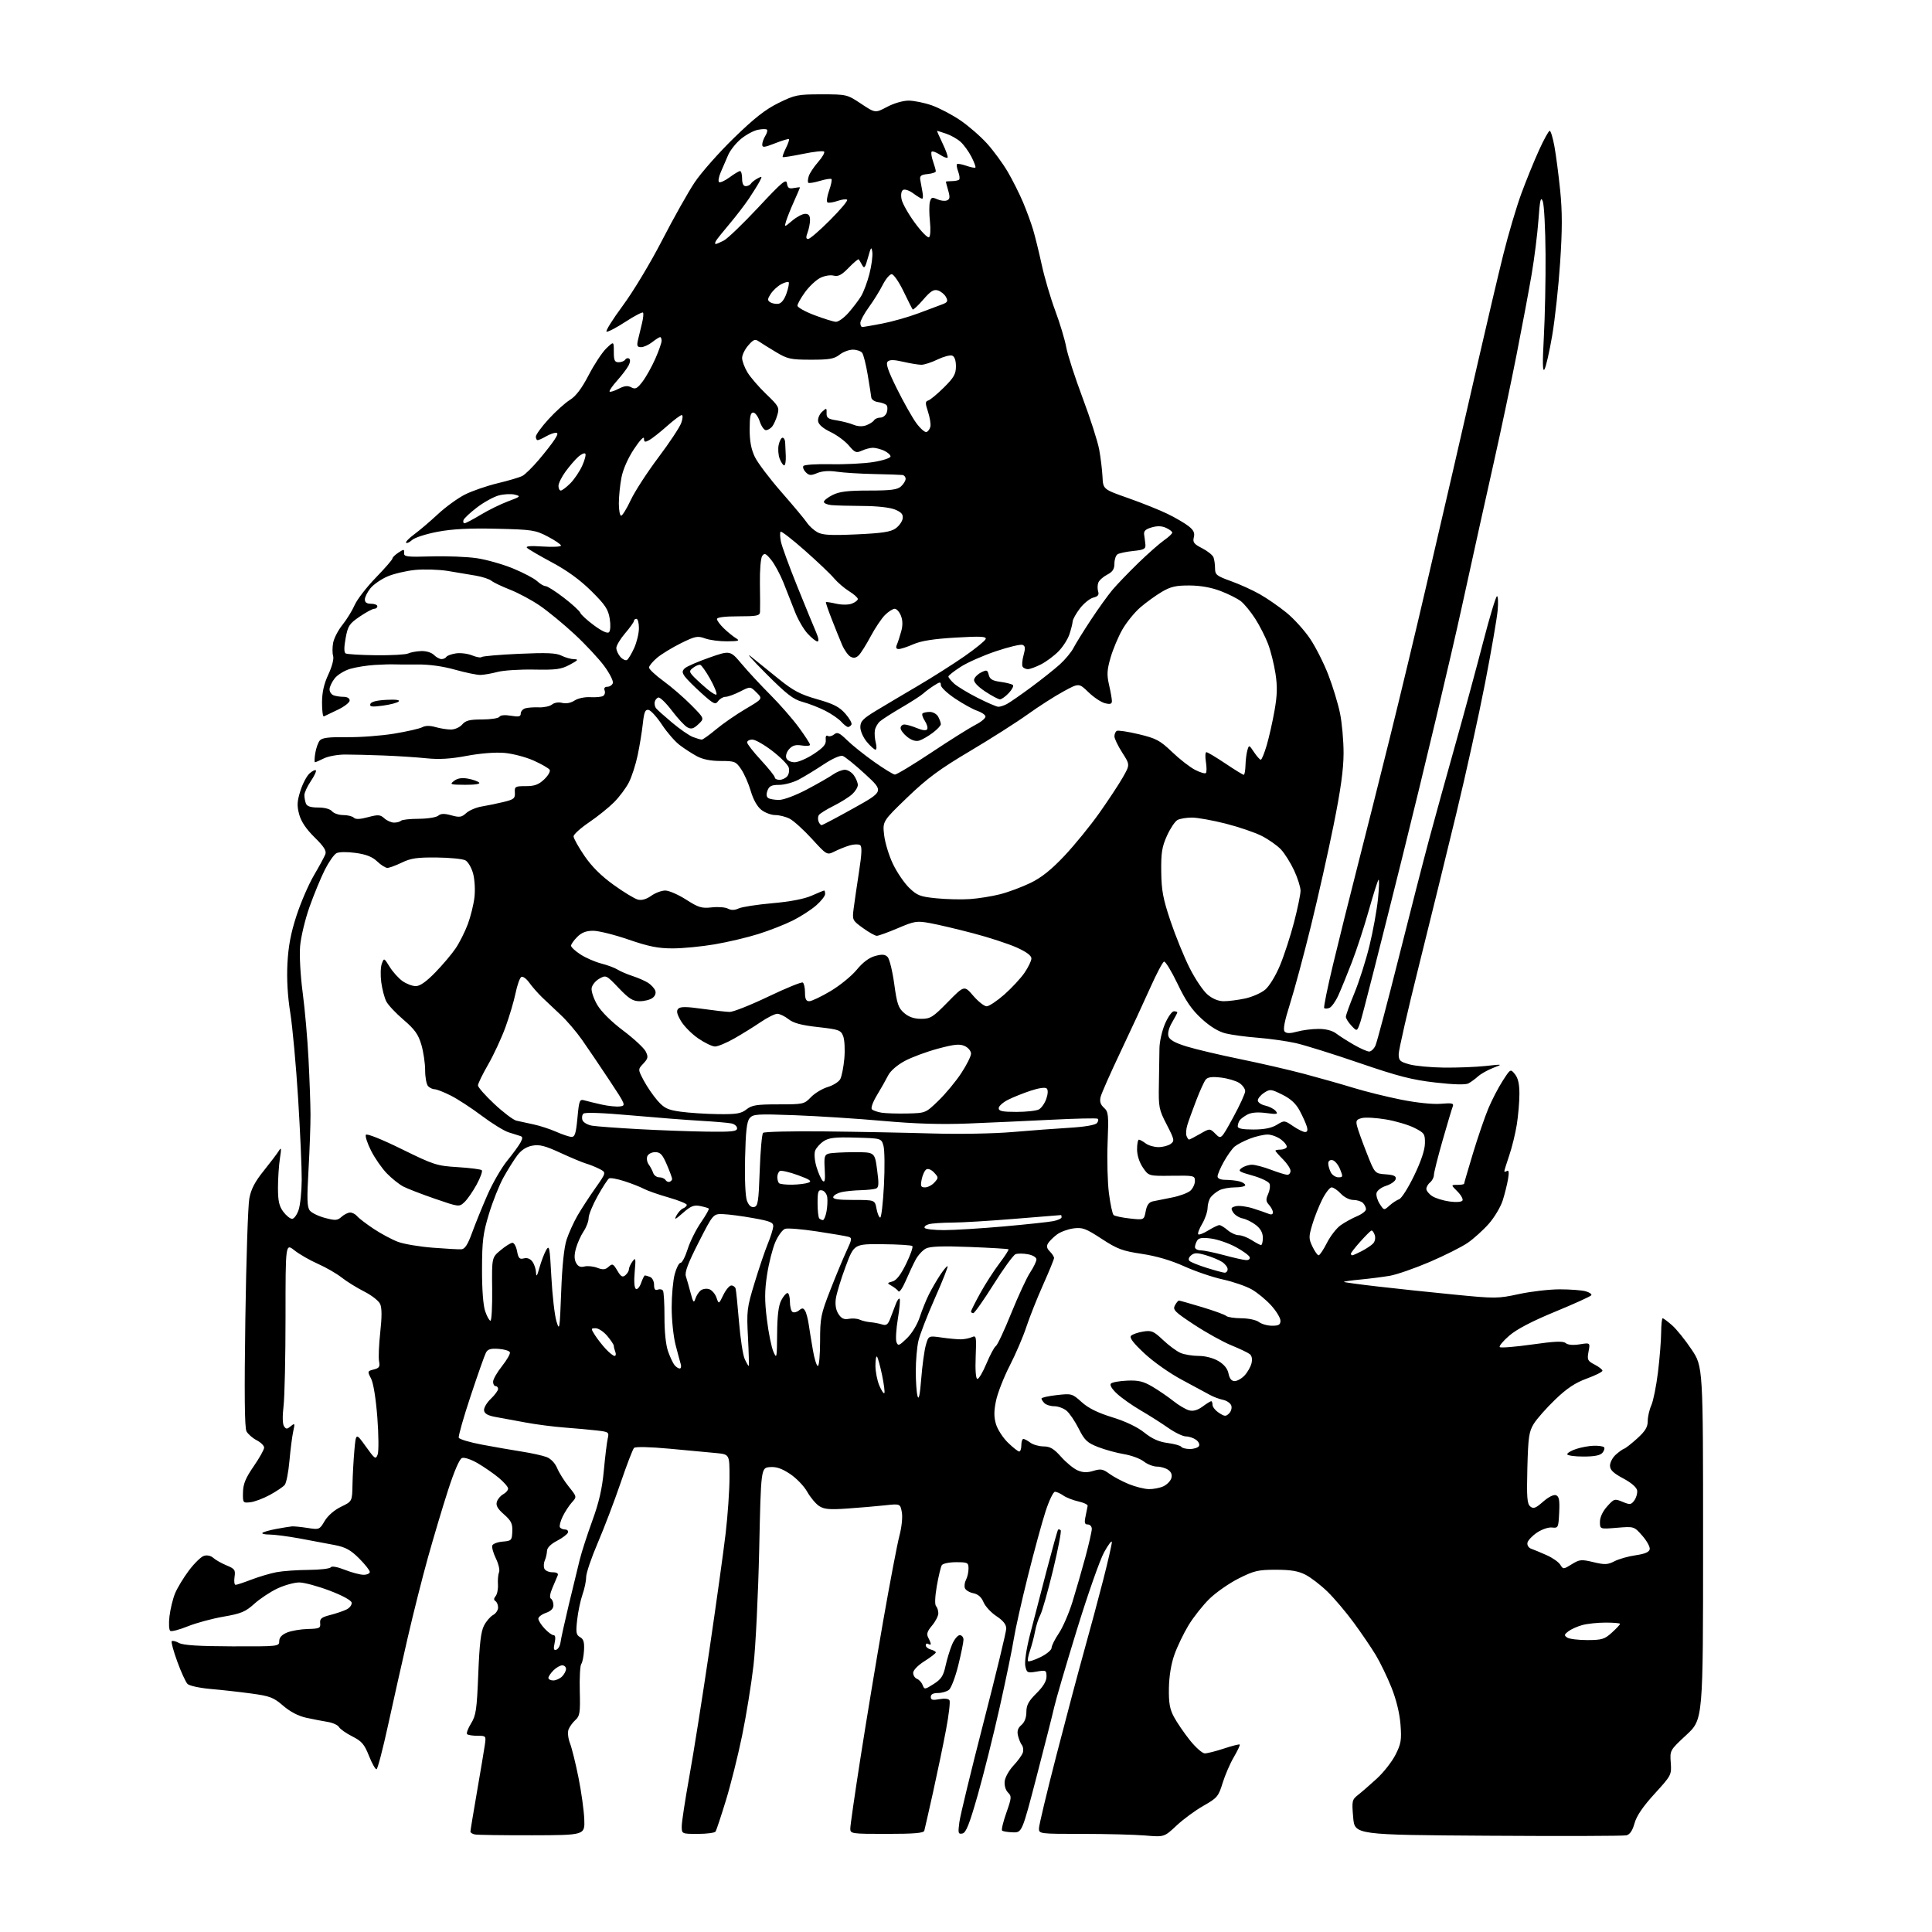 <?xml version="1.0" encoding="UTF-8" standalone="no"?>
<svg 
  version="1.1" 
  xmlns="http://www.w3.org/2000/svg" 
  xmlns:xlink="http://www.w3.org/1999/xlink" 
  xmlns:svg="http://www.w3.org/2000/svg"
  xmlns:rdf="http://www.w3.org/1999/02/22-rdf-syntax-ns#"
  xmlns:cc="http://creativecommons.org/ns#"
  xmlns:dc="http://purl.org/dc/elements/1.1/"
  viewBox="0 0 768 768"
  width="768"
  height="768"
>
<style>svg {background-color: white; }</style>"
<path stroke="none" fill="black" fill-rule="evenodd" d="M211.50,729.55C199.95,729.57 189.71,729.43 188.75,729.22C187.79,729.02 187.00,728.52 187.00,728.10C187.00,727.69 188.16,720.64 189.58,712.43C191.00,704.22 192.41,695.81 192.71,693.75C193.26,690.03 193.23,690.00 189.80,690.00C187.89,690.00 186.04,689.71 185.68,689.35C185.32,688.99 186.03,687.07 187.25,685.10C189.22,681.91 189.55,679.65 190.12,665.44C190.59,653.52 191.17,648.57 192.39,646.22C193.28,644.48 194.92,642.58 196.01,641.99C197.10,641.41 198.00,640.07 198.00,639.02C198.00,637.98 197.53,636.83 196.95,636.47C196.23,636.02 196.26,635.40 197.03,634.46C197.65,633.71 198.06,631.62 197.94,629.80C197.82,627.99 198.02,625.81 198.38,624.97C198.75,624.13 198.18,621.68 197.13,619.52C196.08,617.36 195.43,615.03 195.70,614.35C195.96,613.67 197.82,612.97 199.84,612.81C203.31,612.52 203.51,612.31 203.65,608.77C203.77,605.66 203.21,604.52 200.34,601.99C197.79,599.76 197.05,598.43 197.51,596.98C197.85,595.89 199.00,594.53 200.07,593.96C201.13,593.39 201.99,592.38 201.98,591.71C201.97,591.05 200.28,589.12 198.23,587.42C196.18,585.73 192.42,583.13 189.88,581.65C187.28,580.14 184.56,579.23 183.65,579.58C182.65,579.96 180.56,584.80 178.12,592.35C175.96,599.03 172.38,611.02 170.15,619.00C167.92,626.98 164.28,641.38 162.07,651.00C159.85,660.62 156.33,676.29 154.26,685.80C152.18,695.32 150.12,703.20 149.68,703.30C149.23,703.41 147.88,701.02 146.68,698.00C144.84,693.36 143.81,692.15 140.04,690.25C137.59,689.01 135.21,687.34 134.76,686.54C134.31,685.74 132.27,684.81 130.22,684.48C128.18,684.15 124.33,683.40 121.67,682.82C118.58,682.14 115.31,680.43 112.56,678.05C108.75,674.76 107.33,674.21 99.89,673.20C95.27,672.57 87.98,671.76 83.68,671.39C79.37,671.01 75.27,670.12 74.55,669.40C73.83,668.68 71.99,664.69 70.48,660.52C68.96,656.36 67.97,652.70 68.27,652.40C68.58,652.09 69.88,652.41 71.16,653.11C72.81,654.01 79.02,654.41 92.25,654.45C110.72,654.50 111.00,654.47 111.00,652.37C111.00,650.94 112.01,649.83 114.10,648.96C115.80,648.26 119.51,647.62 122.35,647.55C127.01,647.43 127.48,647.20 127.27,645.24C127.08,643.45 127.79,642.88 131.27,641.99C133.60,641.40 136.53,640.40 137.79,639.77C139.04,639.14 139.94,637.92 139.78,637.06C139.60,636.13 136.07,634.21 130.99,632.29C126.32,630.52 120.92,629.06 119.00,629.05C117.08,629.03 113.19,630.10 110.36,631.41C107.53,632.73 103.37,635.48 101.11,637.52C97.58,640.71 95.86,641.43 88.82,642.65C84.31,643.43 77.94,645.16 74.64,646.49C71.35,647.82 68.23,648.64 67.71,648.32C67.17,647.99 67.02,645.45 67.37,642.51C67.71,639.63 68.71,635.53 69.59,633.39C70.47,631.25 72.94,627.17 75.07,624.33C77.21,621.48 79.89,618.85 81.05,618.48C82.33,618.08 83.80,618.40 84.82,619.31C85.74,620.13 88.12,621.47 90.09,622.28C93.33,623.62 93.64,624.08 93.23,626.88C92.98,628.60 93.17,630.00 93.65,630.00C94.13,630.00 97.00,629.05 100.01,627.89C103.03,626.74 107.53,625.41 110.00,624.95C112.47,624.49 118.19,624.09 122.69,624.06C127.20,624.03 131.15,623.56 131.48,623.03C131.84,622.45 134.06,622.84 137.08,624.03C139.83,625.11 143.18,626.00 144.54,626.00C145.89,626.00 147.00,625.49 147.00,624.87C147.00,624.25 145.09,621.83 142.75,619.49C139.36,616.11 137.38,615.03 133.00,614.17C129.97,613.57 123.67,612.39 119.00,611.54C114.33,610.69 108.96,610.00 107.08,610.00C105.20,610.00 103.96,609.70 104.32,609.34C104.69,608.98 107.12,608.28 109.74,607.79C112.36,607.30 115.17,606.84 116.00,606.77C116.83,606.69 119.64,606.97 122.25,607.38C126.91,608.11 127.03,608.06 129.06,604.62C130.31,602.51 132.89,600.26 135.56,598.97C140.00,596.82 140.00,596.82 140.12,590.16C140.19,586.50 140.53,580.36 140.87,576.52C141.50,569.54 141.50,569.54 145.40,574.98C149.04,580.05 149.36,580.27 150.13,578.19C150.58,576.96 150.52,570.34 150.00,563.47C149.42,555.96 148.43,549.80 147.51,548.02C146.01,545.12 146.04,545.03 148.58,544.39C150.75,543.85 151.10,543.30 150.68,541.12C150.40,539.68 150.62,534.48 151.16,529.56C151.84,523.47 151.82,519.91 151.11,518.35C150.54,517.10 147.70,514.87 144.79,513.41C141.88,511.94 137.85,509.44 135.83,507.85C133.82,506.26 129.56,503.81 126.38,502.40C123.20,501.00 119.00,498.58 117.05,497.04C113.50,494.23 113.50,494.23 113.50,523.36C113.50,539.39 113.15,555.42 112.71,559.00C112.24,562.90 112.31,566.07 112.89,566.94C113.72,568.18 114.08,568.18 115.59,566.94C117.21,565.60 117.28,565.75 116.56,569.00C116.14,570.92 115.46,576.19 115.06,580.70C114.66,585.20 113.82,589.52 113.18,590.28C112.55,591.04 109.89,592.83 107.27,594.26C104.65,595.68 101.15,597.00 99.50,597.17C96.57,597.49 96.50,597.40 96.59,593.21C96.66,589.89 97.63,587.54 100.84,582.88C103.13,579.57 105.00,576.22 105.00,575.45C105.00,574.68 103.66,573.36 102.03,572.52C100.40,571.67 98.57,570.07 97.98,568.97C97.23,567.57 97.10,553.94 97.53,524.23C97.87,500.73 98.58,479.21 99.11,476.40C99.82,472.65 101.35,469.72 104.89,465.34C107.53,462.06 110.22,458.50 110.87,457.44C111.82,455.87 111.90,456.47 111.27,460.50C110.85,463.25 110.50,468.51 110.50,472.18C110.50,477.41 110.96,479.47 112.61,481.68C113.77,483.23 115.34,484.50 116.11,484.50C116.87,484.50 118.04,482.93 118.69,481.00C119.35,479.07 119.91,473.68 119.94,469.00C119.97,464.32 119.32,449.78 118.51,436.68C117.69,423.59 116.29,408.29 115.40,402.68C114.33,396.01 113.94,389.22 114.26,383.00C114.62,376.11 115.61,370.89 117.86,364.00C119.56,358.77 122.68,351.56 124.79,347.96C126.90,344.36 128.94,340.60 129.33,339.59C129.85,338.22 128.78,336.53 125.05,332.86C121.68,329.54 119.70,326.58 118.93,323.73C118.00,320.29 118.09,318.56 119.40,314.41C120.28,311.60 121.91,308.49 123.01,307.49C124.11,306.49 125.26,305.92 125.56,306.22C125.85,306.52 124.95,308.46 123.55,310.52C122.15,312.59 121.00,315.08 121.00,316.06C121.00,317.04 121.27,318.55 121.61,319.42C122.03,320.52 123.51,321.00 126.48,321.00C129.06,321.00 131.25,321.60 132.00,322.50C132.68,323.32 134.67,324.00 136.42,324.00C138.17,324.00 140.07,324.47 140.64,325.04C141.36,325.76 143.10,325.70 146.29,324.84C150.34,323.76 151.14,323.82 152.78,325.30C153.81,326.24 155.56,327.00 156.66,327.00C157.76,327.00 159.00,326.66 159.42,326.25C159.83,325.84 163.00,325.49 166.45,325.48C169.91,325.47 173.39,324.92 174.19,324.26C175.26,323.37 176.62,323.33 179.42,324.11C182.68,325.01 183.51,324.88 185.35,323.20C186.53,322.13 189.30,320.95 191.50,320.59C193.70,320.23 197.60,319.42 200.17,318.80C204.30,317.80 204.81,317.37 204.67,315.08C204.51,312.66 204.79,312.50 209.00,312.50C212.52,312.50 214.12,311.91 216.34,309.80C217.90,308.32 218.87,306.61 218.50,306.00C218.12,305.39 215.27,303.75 212.16,302.35C209.05,300.95 203.80,299.57 200.50,299.29C196.88,298.98 190.93,299.45 185.51,300.47C179.06,301.68 174.54,301.95 169.51,301.43C165.65,301.03 158.00,300.53 152.50,300.32C147.00,300.10 140.09,299.94 137.15,299.94C134.20,299.95 130.42,300.64 128.74,301.48C127.06,302.32 125.48,303.00 125.22,303.00C124.95,303.00 125.00,301.38 125.32,299.41C125.64,297.44 126.44,295.17 127.11,294.37C128.02,293.28 130.64,292.95 137.90,293.04C143.18,293.11 151.65,292.47 156.71,291.63C161.78,290.79 166.79,289.65 167.84,289.09C169.10,288.41 170.89,288.39 173.12,289.03C174.97,289.56 177.73,290.00 179.25,290.00C180.78,290.00 182.79,289.11 183.73,288.00C185.10,286.40 186.68,286.00 191.66,286.00C195.08,286.00 198.18,285.52 198.54,284.93C198.95,284.27 200.71,284.11 203.10,284.52C206.21,285.04 207.00,284.87 207.00,283.66C207.00,282.82 207.79,281.89 208.75,281.58C209.71,281.28 212.17,281.10 214.20,281.18C216.24,281.26 218.60,280.75 219.44,280.05C220.34,279.31 222.02,279.04 223.49,279.41C225.05,279.80 226.92,279.44 228.40,278.47C229.76,277.58 232.47,277.01 234.69,277.14C236.84,277.26 239.12,277.05 239.75,276.65C240.39,276.26 240.66,275.28 240.35,274.47C240.00,273.55 240.39,273.00 241.42,273.00C242.33,273.00 243.31,272.36 243.61,271.57C243.91,270.78 242.37,267.71 240.18,264.74C237.98,261.77 232.66,256.07 228.34,252.07C224.03,248.07 217.85,242.99 214.62,240.78C211.39,238.56 206.05,235.70 202.76,234.41C199.47,233.12 196.13,231.52 195.34,230.86C194.54,230.21 191.78,229.29 189.20,228.84C186.61,228.38 181.57,227.54 178.00,226.96C174.43,226.39 168.57,226.21 165.00,226.56C161.43,226.92 156.47,228.09 154.00,229.16C151.53,230.23 148.50,232.32 147.29,233.80C146.07,235.29 145.06,237.29 145.04,238.25C145.01,239.46 145.77,240.00 147.50,240.00C148.88,240.00 150.00,240.45 150.00,241.00C150.00,241.55 149.45,242.00 148.77,242.00C148.09,242.00 145.48,243.41 142.96,245.12C138.84,247.94 138.29,248.79 137.39,253.69C136.73,257.28 136.73,259.33 137.38,259.74C137.93,260.07 143.35,260.40 149.44,260.47C155.52,260.54 161.28,260.22 162.24,259.77C163.20,259.31 165.52,258.88 167.40,258.81C169.41,258.74 171.51,259.37 172.48,260.34C173.40,261.25 174.76,262.00 175.51,262.00C176.27,262.00 177.13,261.60 177.43,261.12C177.73,260.63 179.44,260.01 181.24,259.73C183.03,259.46 185.93,259.82 187.67,260.53C189.41,261.24 191.13,261.54 191.48,261.18C191.84,260.83 198.51,260.25 206.31,259.90C217.36,259.40 221.10,259.56 223.20,260.63C224.69,261.38 226.94,262.02 228.20,262.04C230.10,262.08 229.80,262.46 226.50,264.23C223.07,266.07 221.05,266.34 212.30,266.17C206.69,266.06 200.16,266.48 197.80,267.10C195.43,267.73 192.38,268.26 191.00,268.30C189.62,268.33 185.08,267.39 180.91,266.22C176.06,264.85 170.64,264.10 165.91,264.14C161.83,264.18 157.60,264.16 156.50,264.10C155.40,264.04 152.03,264.14 149.00,264.32C145.97,264.50 141.61,265.19 139.30,265.85C137.00,266.51 134.18,268.22 133.05,269.66C131.92,271.09 131.00,273.06 131.00,274.03C131.00,274.99 131.71,276.06 132.58,276.39C133.45,276.73 135.25,277.00 136.58,277.00C138.03,277.00 139.00,277.58 139.00,278.45C139.00,279.25 136.86,280.92 134.25,282.15C131.64,283.39 129.16,284.57 128.75,284.78C128.34,284.99 128.00,282.54 128.01,279.33C128.02,275.22 128.76,271.91 130.53,268.10C131.99,264.96 132.79,261.90 132.43,260.77C132.09,259.70 132.09,257.34 132.43,255.52C132.77,253.70 134.44,250.48 136.15,248.36C137.85,246.23 140.03,242.70 140.99,240.50C141.95,238.30 145.72,233.42 149.37,229.65C153.02,225.89 156.00,222.45 156.00,222.02C156.00,221.59 157.07,220.53 158.38,219.67C160.56,218.24 160.75,218.25 160.63,219.81C160.51,221.32 161.66,221.47 171.50,221.18C177.55,221.00 185.66,221.32 189.53,221.89C193.39,222.46 199.90,224.31 204.00,226.00C208.10,227.69 212.39,229.95 213.54,231.04C214.69,232.12 216.20,233.00 216.89,233.00C217.58,233.00 220.85,235.08 224.15,237.62C227.45,240.16 230.39,242.85 230.68,243.61C230.97,244.36 233.44,246.62 236.17,248.62C239.38,250.98 241.48,251.92 242.10,251.30C242.66,250.74 242.78,248.45 242.37,245.91C241.78,242.22 240.59,240.43 235.08,234.97C230.67,230.59 225.53,226.84 219.50,223.61C214.55,220.96 210.05,218.33 209.50,217.78C208.83,217.09 210.86,216.92 215.75,217.25C219.74,217.51 223.00,217.35 223.00,216.88C223.00,216.42 220.64,214.80 217.75,213.29C212.82,210.71 211.58,210.52 197.37,210.18C186.56,209.93 179.90,210.27 173.99,211.38C169.44,212.24 164.88,213.70 163.85,214.63C162.83,215.56 161.74,216.07 161.43,215.76C161.12,215.45 162.59,213.94 164.68,212.39C166.78,210.85 171.00,207.25 174.05,204.41C177.11,201.56 181.94,198.05 184.80,196.60C187.65,195.16 193.53,193.13 197.86,192.09C202.19,191.06 206.62,189.74 207.70,189.16C208.78,188.58 211.69,185.72 214.17,182.80C216.65,179.89 219.47,176.26 220.45,174.75C221.82,172.64 221.91,172.01 220.87,172.04C220.11,172.05 218.38,172.71 217.00,173.50C215.62,174.29 214.16,174.95 213.75,174.96C213.34,174.98 213.00,174.36 213.00,173.58C213.00,172.80 215.28,169.67 218.06,166.63C220.84,163.58 224.66,160.14 226.55,158.97C228.92,157.50 231.22,154.47 234.02,149.09C236.24,144.81 239.39,140.04 241.03,138.47C244.00,135.63 244.00,135.63 244.00,139.81C244.00,143.29 244.33,144.00 245.94,144.00C247.01,144.00 248.16,143.54 248.51,142.98C248.86,142.42 249.56,142.23 250.07,142.54C250.63,142.89 250.55,144.00 249.86,145.31C249.23,146.51 247.17,149.23 245.28,151.34C243.39,153.45 242.06,155.40 242.33,155.66C242.60,155.93 244.21,155.43 245.92,154.54C248.22,153.35 249.52,153.21 250.95,153.98C252.57,154.84 253.30,154.47 255.41,151.70C256.80,149.89 259.07,145.82 260.47,142.67C261.86,139.52 263.00,136.28 263.00,135.47C263.00,134.66 262.73,134.00 262.41,134.00C262.08,134.00 260.67,134.90 259.27,136.00C257.87,137.10 255.88,138.00 254.85,138.00C253.31,138.00 253.08,137.50 253.58,135.25C253.92,133.74 254.64,130.77 255.17,128.65C255.70,126.53 255.89,124.56 255.60,124.26C255.30,123.97 252.14,125.63 248.56,127.96C244.99,130.29 241.64,132.03 241.12,131.84C240.60,131.66 243.50,127.00 247.57,121.50C251.71,115.91 258.60,104.45 263.21,95.50C267.75,86.70 273.56,76.35 276.14,72.50C278.71,68.65 285.69,60.74 291.66,54.93C299.82,46.98 304.23,43.51 309.48,40.93C316.03,37.71 317.07,37.50 326.57,37.50C336.57,37.50 336.73,37.54 342.30,41.24C347.94,44.98 347.94,44.98 352.62,42.49C355.29,41.07 358.96,40.00 361.17,40.00C363.31,40.00 367.46,40.85 370.41,41.88C373.35,42.92 378.45,45.59 381.73,47.82C385.01,50.05 389.81,54.22 392.39,57.09C394.98,59.96 398.66,65.00 400.58,68.27C402.50,71.55 405.23,76.99 406.66,80.36C408.08,83.74 409.89,88.67 410.68,91.32C411.47,93.97 413.02,100.27 414.12,105.32C415.22,110.37 417.63,118.55 419.47,123.50C421.32,128.45 423.28,134.97 423.84,138.00C424.39,141.03 427.33,150.10 430.36,158.18C433.39,166.25 436.35,175.47 436.94,178.68C437.53,181.88 438.12,186.75 438.26,189.50C438.50,194.50 438.50,194.50 448.55,198.03C454.08,199.98 461.12,202.80 464.19,204.31C467.27,205.81 470.99,207.99 472.47,209.15C474.49,210.74 475.01,211.84 474.56,213.61C474.07,215.57 474.60,216.27 477.86,217.93C480.00,219.02 482.03,220.65 482.38,221.54C482.72,222.43 483.00,224.42 483.00,225.95C483.00,228.46 483.62,228.95 489.25,230.98C492.69,232.21 497.86,234.55 500.74,236.18C503.63,237.81 508.42,241.12 511.39,243.54C514.37,245.96 518.61,250.66 520.83,253.98C523.05,257.31 526.29,263.72 528.03,268.25C529.78,272.77 531.86,279.61 532.66,283.45C533.46,287.29 534.10,294.49 534.09,299.46C534.07,305.93 532.94,314.05 530.12,328.02C527.96,338.76 523.90,356.83 521.10,368.17C518.31,379.52 514.59,393.35 512.83,398.92C510.57,406.06 509.95,409.35 510.70,410.10C511.45,410.85 512.90,410.84 515.63,410.09C517.76,409.49 521.58,409.01 524.12,409.01C527.03,409.00 529.61,409.67 531.12,410.81C532.43,411.81 535.61,413.83 538.18,415.31C540.75,416.79 543.49,418.00 544.27,418.00C545.04,418.00 546.16,416.94 546.76,415.64C547.35,414.34 551.49,398.70 555.97,380.89C560.44,363.07 565.92,341.75 568.14,333.50C570.36,325.25 575.02,308.38 578.51,296.00C581.99,283.62 586.97,265.29 589.57,255.25C592.17,245.21 594.65,237.00 595.08,237.00C595.51,237.00 595.62,239.59 595.33,242.75C595.04,245.91 592.80,258.85 590.35,271.50C587.90,284.15 582.74,307.55 578.88,323.50C575.03,339.45 568.30,366.81 563.94,384.30C559.57,401.79 556.00,417.41 556.00,419.01C556.00,421.58 556.49,422.06 560.25,423.10C562.59,423.75 568.77,424.33 574.00,424.39C579.23,424.45 586.65,424.16 590.50,423.75C597.50,422.99 597.50,422.99 593.54,424.51C591.37,425.35 588.67,426.87 587.54,427.88C586.42,428.90 584.70,430.15 583.72,430.67C582.57,431.28 577.90,431.16 570.59,430.32C561.33,429.27 555.79,427.84 540.38,422.56C529.99,418.99 518.58,415.43 515.00,414.63C511.43,413.84 504.68,412.89 500.00,412.52C495.32,412.16 489.56,411.38 487.18,410.79C484.37,410.10 481.05,408.07 477.67,404.98C473.79,401.44 471.37,397.93 468.10,391.09C465.68,386.05 463.26,382.08 462.72,382.26C462.17,382.44 459.73,387.07 457.28,392.55C454.84,398.02 449.53,409.48 445.49,418.00C441.44,426.52 437.85,434.64 437.51,436.04C437.07,437.86 437.45,439.09 438.84,440.35C440.62,441.97 440.74,443.14 440.29,454.31C440.03,461.01 440.26,470.04 440.82,474.37C441.38,478.69 442.21,482.58 442.67,482.99C443.13,483.41 446.04,484.03 449.14,484.37C454.78,484.99 454.78,484.99 455.43,481.50C455.90,479.00 456.71,477.89 458.29,477.55C459.51,477.30 462.96,476.61 465.96,476.01C468.96,475.42 472.22,474.20 473.21,473.31C474.19,472.42 475.00,470.69 475.00,469.47C475.00,467.34 474.67,467.26 465.80,467.38C456.61,467.50 456.61,467.50 454.30,464.10C452.89,462.01 452.00,459.22 452.00,456.85C452.00,454.73 452.34,453.01 452.75,453.03C453.16,453.05 454.37,453.72 455.44,454.53C456.51,455.34 458.79,456.00 460.50,456.00C462.21,456.00 464.40,455.43 465.35,454.73C466.97,453.55 466.87,453.02 463.80,447.07C460.68,441.04 460.51,440.16 460.68,431.09C460.78,425.82 460.88,419.37 460.90,416.76C460.92,414.15 461.91,409.76 463.09,407.01C464.28,404.25 465.87,402.00 466.62,402.00C467.38,402.00 468.00,402.20 468.00,402.44C468.00,402.69 467.06,404.47 465.92,406.41C464.65,408.56 464.09,410.71 464.48,411.94C464.93,413.36 467.06,414.56 471.67,415.98C475.27,417.09 484.81,419.35 492.86,420.99C500.91,422.63 512.45,425.29 518.50,426.90C524.55,428.51 533.33,431.00 538.00,432.43C542.67,433.87 551.20,435.98 556.95,437.13C563.18,438.37 569.56,439.04 572.75,438.77C577.32,438.39 578.00,438.56 577.47,439.91C577.12,440.79 575.30,446.88 573.42,453.46C571.54,460.04 570.00,466.17 570.00,467.09C570.00,468.00 569.33,469.32 568.50,470.00C567.67,470.68 567.00,471.85 567.00,472.60C567.00,473.34 568.04,474.64 569.31,475.47C570.59,476.30 573.68,477.27 576.18,477.61C578.84,477.98 580.99,477.82 581.35,477.24C581.69,476.69 580.79,475.06 579.35,473.62C576.73,471.00 576.73,471.00 579.36,471.00C580.81,471.00 582.00,470.80 582.00,470.56C582.00,470.32 583.60,464.85 585.54,458.42C587.49,451.99 590.24,443.98 591.65,440.61C593.06,437.25 595.61,432.32 597.33,429.67C600.45,424.83 600.45,424.83 602.22,427.03C603.46,428.55 604.00,430.94 603.99,434.86C603.99,437.96 603.52,443.43 602.96,447.00C602.39,450.57 601.04,456.09 599.96,459.25C598.88,462.42 598.00,465.26 598.00,465.56C598.00,465.87 598.48,465.82 599.06,465.46C599.78,465.02 599.92,466.04 599.48,468.65C599.12,470.77 598.17,474.60 597.36,477.17C596.55,479.74 594.07,483.91 591.84,486.45C589.61,488.98 585.82,492.40 583.43,494.05C581.03,495.70 574.21,499.12 568.28,501.66C562.35,504.19 555.25,506.66 552.50,507.14C549.75,507.61 544.45,508.29 540.72,508.64C536.99,508.99 534.08,509.41 534.25,509.58C534.42,509.76 540.40,510.57 547.53,511.39C554.66,512.22 568.28,513.66 577.79,514.59C594.48,516.24 595.39,516.23 603.79,514.41C608.58,513.38 615.88,512.53 620.00,512.53C624.12,512.53 628.76,512.88 630.29,513.30C631.83,513.72 632.85,514.43 632.57,514.88C632.29,515.34 625.84,518.27 618.23,521.40C608.99,525.21 602.92,528.38 599.95,530.95C597.50,533.07 595.80,535.11 596.18,535.49C596.55,535.87 602.29,535.41 608.93,534.47C618.10,533.17 621.33,533.03 622.39,533.91C623.26,534.63 625.32,534.81 627.96,534.39C632.14,533.72 632.14,533.72 631.47,537.28C630.86,540.55 631.07,540.98 633.90,542.45C635.61,543.33 637.00,544.43 637.00,544.89C637.00,545.35 634.20,546.75 630.77,548.00C626.17,549.68 622.89,551.86 618.23,556.33C614.76,559.67 610.93,563.99 609.72,565.95C607.79,569.07 607.48,571.20 607.15,583.54C606.85,595.18 607.05,597.79 608.30,598.84C609.57,599.88 610.43,599.56 613.41,596.94C615.57,595.05 617.62,594.02 618.55,594.38C619.76,594.85 620.03,596.32 619.80,601.24C619.51,607.29 619.41,607.49 616.96,607.21C615.54,607.04 612.91,607.94 610.97,609.24C609.07,610.52 607.36,612.34 607.18,613.29C607.00,614.26 607.65,615.29 608.68,615.65C609.68,616.00 612.42,617.14 614.76,618.18C617.10,619.21 619.56,620.92 620.22,621.98C621.40,623.87 621.48,623.87 624.80,621.81C627.91,619.89 628.61,619.83 633.41,620.98C637.93,622.06 639.07,622.01 641.78,620.62C643.50,619.73 647.28,618.65 650.19,618.24C653.89,617.70 655.57,616.98 655.79,615.83C655.97,614.93 654.64,612.52 652.84,610.47C649.57,606.75 649.57,606.75 642.78,607.31C636.00,607.88 636.00,607.88 636.00,604.96C636.00,603.15 637.09,600.81 638.86,598.83C641.61,595.76 641.83,595.69 644.99,597.00C647.96,598.23 648.40,598.18 649.67,596.43C650.44,595.38 650.95,593.61 650.79,592.51C650.61,591.26 648.52,589.44 645.25,587.69C641.29,585.57 640.00,584.32 640.00,582.61C640.00,581.37 641.01,579.43 642.25,578.30C643.49,577.18 645.01,576.08 645.63,575.88C646.25,575.67 648.61,573.81 650.88,571.75C654.02,568.90 655.00,567.26 655.00,564.90C655.00,563.20 655.64,560.38 656.42,558.65C657.20,556.92 658.39,551.00 659.07,545.50C659.74,540.00 660.31,532.91 660.33,529.75C660.36,526.59 660.63,524.01 660.94,524.03C661.25,524.04 662.91,525.28 664.63,526.78C666.36,528.27 669.85,532.59 672.38,536.37C677.00,543.23 677.00,543.23 677.00,613.37C677.00,683.50 677.00,683.50 670.40,689.63C663.80,695.76 663.80,695.76 664.15,700.69C664.50,705.56 664.40,705.73 657.72,713.06C653.07,718.16 650.56,721.85 649.75,724.79C648.95,727.68 647.91,729.23 646.53,729.57C645.41,729.85 620.65,729.92 591.50,729.73C538.50,729.39 538.50,729.39 537.91,722.45C537.34,715.85 537.44,715.40 539.86,713.50C541.27,712.40 544.62,709.48 547.31,707.02C550.00,704.56 553.34,700.29 554.73,697.55C556.94,693.18 557.19,691.69 556.72,685.53C556.38,681.10 555.06,675.67 553.14,670.84C551.46,666.63 548.63,660.78 546.85,657.84C545.07,654.90 541.14,649.12 538.11,645.00C535.09,640.88 530.41,635.35 527.71,632.72C525.01,630.09 521.07,627.06 518.94,625.97C516.06,624.50 513.07,624.00 507.17,624.00C500.14,624.00 498.51,624.38 492.38,627.47C488.60,629.37 483.36,633.03 480.75,635.58C478.14,638.14 474.41,642.85 472.47,646.05C470.53,649.24 468.01,654.48 466.87,657.68C465.55,661.36 464.75,666.25 464.66,671.00C464.56,676.92 464.98,679.34 466.66,682.50C467.84,684.70 470.68,688.86 472.98,691.75C475.29,694.64 477.96,697.00 478.93,697.00C479.90,697.00 483.34,696.13 486.57,695.06C489.81,693.99 492.62,693.28 492.81,693.48C493.01,693.68 491.96,695.92 490.47,698.47C488.97,701.01 486.97,705.66 486.00,708.80C484.37,714.10 483.85,714.73 478.42,717.81C475.21,719.62 470.38,723.17 467.69,725.69C462.79,730.28 462.79,730.28 455.24,729.64C451.09,729.29 439.89,729.00 430.35,729.00C413.18,729.00 413.00,728.98 413.00,726.82C413.00,725.62 416.14,712.45 419.99,697.57C423.83,682.68 428.80,663.98 431.03,656.00C433.27,648.02 436.65,635.43 438.55,628.01C440.45,620.59 441.99,613.84 441.98,613.01C441.97,612.18 440.59,613.98 438.92,617.00C437.24,620.02 432.34,633.98 428.03,648.00C423.72,662.02 419.70,675.75 419.09,678.50C418.48,681.25 415.34,693.62 412.12,706.00C406.26,728.50 406.26,728.50 402.60,728.38C400.58,728.32 398.67,728.00 398.34,727.68C398.02,727.35 398.78,724.18 400.03,720.63C402.14,714.66 402.19,714.04 400.68,712.54C399.72,711.57 399.19,709.74 399.38,708.05C399.57,706.48 401.13,703.69 402.86,701.85C404.59,700.01 406.27,697.69 406.59,696.70C406.90,695.71 406.74,694.36 406.22,693.70C405.70,693.04 405.00,691.35 404.67,689.95C404.23,688.12 404.62,686.91 406.03,685.71C407.29,684.63 408.00,682.76 408.00,680.55C408.00,677.83 408.86,676.22 412.00,673.12C414.68,670.47 416.00,668.27 416.00,666.49C416.00,663.94 415.82,663.85 412.10,664.48C408.41,665.11 408.16,664.98 407.58,662.32C407.23,660.67 407.98,655.56 409.39,650.00C410.72,644.77 413.70,633.30 416.00,624.50C418.31,615.70 420.37,608.31 420.60,608.08C420.82,607.85 421.29,607.95 421.64,608.31C421.99,608.66 420.61,615.82 418.58,624.22C416.54,632.63 414.27,640.62 413.53,642.00C412.79,643.38 411.85,646.30 411.45,648.50C411.04,650.70 410.13,654.15 409.43,656.16C408.73,658.17 408.39,660.06 408.68,660.35C408.97,660.64 411.19,659.91 413.60,658.74C416.02,657.56 418.01,655.90 418.02,655.05C418.03,654.20 419.32,651.61 420.88,649.30C422.45,646.99 424.89,641.36 426.31,636.80C427.72,632.23 430.04,624.23 431.45,619.00C432.86,613.77 434.01,608.71 434.01,607.75C434.00,606.79 433.29,606.00 432.42,606.00C431.16,606.00 430.98,605.34 431.53,602.75C431.91,600.96 432.28,599.09 432.36,598.59C432.44,598.09 430.77,597.30 428.67,596.84C426.56,596.37 423.87,595.32 422.69,594.50C421.52,593.67 420.02,593.00 419.36,593.00C418.70,593.00 417.03,596.49 415.64,600.75C414.25,605.01 411.09,616.60 408.61,626.50C406.13,636.40 403.61,647.65 403.00,651.50C402.40,655.35 399.89,667.50 397.43,678.50C394.97,689.50 391.03,705.25 388.68,713.50C385.32,725.28 384.01,728.57 382.56,728.85C380.90,729.17 380.78,728.70 381.36,724.35C381.71,721.68 386.05,703.80 391.00,684.60C395.95,665.41 400.00,648.65 400.00,647.37C400.00,645.76 398.78,644.22 396.09,642.44C393.94,641.02 391.63,638.51 390.95,636.87C390.12,634.87 388.80,633.71 386.92,633.33C385.38,633.03 383.88,632.12 383.57,631.32C383.26,630.51 383.46,629.02 384.00,627.99C384.55,626.97 385.00,624.98 385.00,623.57C385.00,621.16 384.70,621.00 380.06,621.00C377.29,621.00 374.79,621.53 374.37,622.20C373.97,622.86 373.08,626.58 372.40,630.45C371.66,634.71 371.54,637.88 372.09,638.45C372.59,638.97 373.00,640.26 373.00,641.31C373.00,642.35 371.88,644.55 370.50,646.18C368.56,648.49 368.23,649.56 369.00,651.01C369.55,652.03 370.00,653.15 370.00,653.49C370.00,653.84 369.55,653.84 369.00,653.50C368.45,653.16 368.00,653.40 368.00,654.03C368.00,654.67 368.90,655.42 370.00,655.71C371.10,656.00 372.00,656.52 372.00,656.87C372.00,657.21 369.97,658.78 367.50,660.34C364.88,661.99 363.00,663.94 363.00,664.98C363.00,665.98 363.69,667.05 364.52,667.37C365.36,667.69 366.37,668.81 366.77,669.85C367.47,671.67 367.64,671.65 371.16,669.41C374.13,667.52 375.01,666.19 375.85,662.29C376.42,659.66 377.59,655.81 378.45,653.75C379.32,651.69 380.70,650.00 381.51,650.00C382.33,650.00 383.00,650.81 383.00,651.81C383.00,652.80 382.06,657.42 380.91,662.06C379.76,666.70 378.09,671.06 377.22,671.75C376.34,672.44 374.35,673.00 372.81,673.00C370.94,673.00 370.00,673.52 370.00,674.55C370.00,675.76 370.72,675.95 373.39,675.46C375.39,675.08 377.04,675.25 377.43,675.88C377.79,676.47 377.17,681.79 376.04,687.72C374.92,693.65 372.60,704.80 370.89,712.50C369.17,720.20 367.61,727.06 367.42,727.75C367.15,728.68 363.30,729.00 352.53,729.00C338.38,729.00 338.00,728.94 338.00,726.87C338.00,725.70 339.83,712.99 342.08,698.62C344.32,684.26 348.36,659.90 351.05,644.50C353.75,629.10 356.66,613.80 357.53,610.50C358.45,607.03 358.85,603.07 358.49,601.12C357.86,597.73 357.86,597.73 351.68,598.40C348.28,598.77 341.58,599.34 336.78,599.67C329.73,600.16 327.60,599.97 325.61,598.67C324.27,597.78 322.13,595.23 320.87,592.99C319.61,590.74 316.54,587.56 314.05,585.91C310.74,583.72 308.57,582.99 306.01,583.20C302.50,583.50 302.50,583.50 301.79,616.00C301.39,633.88 300.38,654.56 299.53,661.98C298.68,669.39 296.64,681.99 294.99,689.98C293.35,697.96 290.44,709.59 288.52,715.81C286.61,722.03 284.78,727.55 284.46,728.06C284.14,728.58 280.98,729.00 277.44,729.00C271.00,729.00 271.00,729.00 271.00,725.97C271.00,724.31 272.35,715.46 274.00,706.31C275.66,697.16 279.24,674.56 281.97,656.09C284.70,637.61 287.62,616.65 288.46,609.50C289.29,602.35 289.99,592.37 289.99,587.32C290.00,578.14 290.00,578.14 284.75,577.62C281.86,577.34 273.52,576.56 266.22,575.89C258.17,575.15 252.58,575.03 252.03,575.58C251.53,576.09 249.13,582.35 246.69,589.50C244.25,596.65 240.17,607.36 237.63,613.29C235.08,619.23 233.00,625.36 233.00,626.92C233.00,628.48 232.35,631.60 231.55,633.85C230.76,636.11 229.80,640.61 229.44,643.86C228.86,648.95 229.02,649.91 230.59,650.79C231.98,651.57 232.34,652.81 232.15,656.11C232.01,658.48 231.52,660.89 231.06,661.46C230.60,662.03 230.33,666.88 230.47,672.22C230.69,680.82 230.49,682.15 228.74,683.72C227.65,684.70 226.42,686.40 226.00,687.50C225.57,688.65 225.82,690.99 226.59,693.00C227.33,694.92 228.85,701.08 229.97,706.69C231.10,712.29 232.12,719.72 232.26,723.19C232.50,729.50 232.50,729.50 211.50,729.55zM219.93,668.00C220.99,668.00 222.56,667.29 223.43,666.43C224.29,665.56 225.00,664.21 225.00,663.43C225.00,662.64 224.32,662.00 223.50,662.00C222.68,662.00 221.10,662.90 220.00,664.00C218.90,665.10 218.00,666.45 218.00,667.00C218.00,667.55 218.87,668.00 219.93,668.00zM221.14,655.79C221.89,655.54 222.63,654.25 222.80,652.92C222.96,651.59 224.44,644.88 226.08,638.00C227.73,631.12 229.69,623.02 230.45,620.00C231.20,616.98 233.46,610.00 235.46,604.50C238.12,597.21 239.36,591.79 240.04,584.50C240.55,579.00 241.24,573.31 241.58,571.86C242.17,569.33 241.98,569.19 237.35,568.65C234.68,568.34 228.90,567.81 224.50,567.48C220.10,567.15 213.12,566.25 209.00,565.48C204.88,564.71 199.52,563.72 197.09,563.29C193.96,562.73 192.61,561.98 192.42,560.68C192.28,559.68 193.47,557.61 195.08,556.08C196.69,554.54 198.00,552.77 198.00,552.14C198.00,551.51 197.55,551.00 197.00,551.00C196.45,551.00 196.00,550.21 196.01,549.25C196.02,548.29 197.60,545.51 199.54,543.08C201.47,540.64 202.89,538.17 202.70,537.58C202.50,536.98 200.50,536.36 198.24,536.20C195.09,535.96 193.90,536.32 193.17,537.70C192.64,538.69 189.90,546.46 187.08,554.96C184.25,563.46 182.14,570.91 182.37,571.52C182.60,572.12 186.78,573.37 191.65,574.28C196.52,575.19 203.65,576.44 207.50,577.04C211.35,577.64 215.76,578.62 217.30,579.21C218.98,579.86 220.65,581.61 221.49,583.63C222.26,585.47 224.34,588.79 226.12,590.99C229.34,595.01 229.34,595.01 227.31,597.25C226.20,598.49 224.55,601.02 223.66,602.87C222.76,604.73 222.28,606.64 222.58,607.12C222.87,607.60 223.80,608.00 224.64,608.00C225.48,608.00 225.98,608.55 225.76,609.22C225.54,609.89 223.59,611.36 221.43,612.49C218.93,613.79 217.48,615.25 217.44,616.51C217.40,617.61 217.02,619.29 216.58,620.25C216.14,621.21 216.05,622.67 216.36,623.50C216.68,624.33 218.12,625.00 219.58,625.00C221.29,625.00 222.03,625.44 221.70,626.25C221.41,626.94 220.47,629.16 219.60,631.20C218.61,633.52 218.39,635.12 219.01,635.51C219.55,635.84 220.00,637.01 220.00,638.11C220.00,639.43 218.98,640.46 217.00,641.15C215.35,641.73 214.00,642.76 214.00,643.45C214.00,644.14 215.10,645.90 216.45,647.35C217.80,648.81 219.41,650.00 220.03,650.00C220.77,650.00 220.92,651.07 220.47,653.12C219.95,655.50 220.11,656.13 221.14,655.79zM631.00,651.96C636.79,651.94 637.85,651.62 640.75,648.98C642.54,647.36 644.00,645.80 644.00,645.51C644.00,645.23 641.41,645.00 638.25,645.01C635.09,645.01 630.90,645.45 628.95,646.00C627.00,646.54 624.53,647.65 623.45,648.47C621.76,649.76 621.70,650.10 623.00,650.97C623.83,651.52 627.42,651.96 631.00,651.96zM456.70,591.95C458.46,591.98 461.04,591.48 462.43,590.85C463.82,590.21 465.25,588.79 465.60,587.67C466.03,586.33 465.64,585.21 464.43,584.33C463.43,583.60 461.41,583.00 459.94,583.00C458.47,583.00 456.10,582.08 454.67,580.95C453.24,579.83 449.69,578.52 446.78,578.04C443.88,577.56 439.25,576.29 436.50,575.22C432.16,573.51 431.14,572.55 428.79,567.88C427.30,564.92 425.12,561.71 423.93,560.75C422.75,559.79 420.57,559.00 419.09,559.00C417.61,559.00 415.86,558.46 415.20,557.80C414.54,557.14 414.00,556.30 414.00,555.93C414.00,555.56 416.73,554.95 420.07,554.57C425.99,553.90 426.22,553.97 429.97,557.35C432.64,559.77 436.34,561.60 442.15,563.39C447.46,565.03 452.09,567.24 454.87,569.46C457.96,571.94 460.66,573.15 464.14,573.61C466.84,573.97 469.29,574.65 469.58,575.13C469.88,575.61 471.41,576.00 473.00,576.00C474.59,576.00 476.20,575.48 476.59,574.85C476.99,574.21 476.48,573.09 475.46,572.35C474.45,571.61 472.63,571.00 471.42,571.00C470.21,571.00 467.04,569.47 464.36,567.59C461.69,565.72 456.75,562.58 453.38,560.62C450.02,558.66 445.79,555.67 443.98,553.98C441.95,552.09 441.05,550.55 441.62,549.98C442.13,549.47 445.04,548.95 448.08,548.82C452.52,548.63 454.50,549.11 458.06,551.20C460.50,552.63 464.26,555.21 466.42,556.92C468.57,558.64 471.42,560.32 472.75,560.65C474.37,561.06 476.10,560.56 478.04,559.13C479.62,557.96 481.16,557.00 481.46,557.00C481.76,557.00 482.00,557.66 482.00,558.48C482.00,559.29 483.15,560.71 484.56,561.63C486.82,563.11 487.29,563.13 488.60,561.83C489.42,561.00 489.79,559.61 489.43,558.67C489.07,557.74 487.59,556.74 486.14,556.45C484.69,556.15 482.38,555.29 481.00,554.52C479.62,553.75 474.62,551.05 469.87,548.52C465.00,545.93 458.47,541.33 454.90,537.98C450.44,533.81 448.87,531.73 449.62,530.98C450.20,530.40 452.35,529.65 454.40,529.32C457.76,528.78 458.56,529.12 462.32,532.67C464.62,534.85 467.76,537.16 469.30,537.82C470.84,538.47 474.07,539.00 476.49,539.00C479.11,539.00 482.27,539.82 484.32,541.03C486.61,542.38 487.96,544.05 488.36,546.03C488.76,548.04 489.55,549.00 490.80,549.00C491.82,549.00 493.60,547.99 494.75,546.75C495.91,545.51 497.14,543.34 497.49,541.93C497.89,540.32 497.64,538.96 496.81,538.29C496.09,537.71 492.80,536.14 489.50,534.80C486.20,533.46 479.56,529.78 474.75,526.62C467.00,521.53 466.12,520.65 467.03,518.94C467.60,517.87 468.33,517.00 468.64,517.00C468.95,517.00 473.10,518.17 477.86,519.61C482.61,521.04 486.93,522.61 487.45,523.11C487.97,523.60 490.67,524.01 493.45,524.03C496.30,524.05 499.35,524.70 500.44,525.53C501.51,526.34 503.87,527.00 505.69,527.00C508.33,527.00 509.00,526.60 509.00,525.00C509.00,523.90 507.35,521.18 505.33,518.95C503.32,516.72 499.83,513.84 497.58,512.56C495.34,511.28 490.18,509.50 486.12,508.61C482.07,507.73 475.13,505.37 470.72,503.37C465.46,501.00 459.64,499.29 453.88,498.43C446.19,497.28 444.15,496.52 437.91,492.44C431.58,488.31 430.29,487.83 426.71,488.31C424.49,488.61 421.54,489.70 420.16,490.73C418.78,491.76 417.20,493.32 416.65,494.19C415.92,495.36 416.10,496.24 417.32,497.47C418.24,498.39 419.00,499.56 419.00,500.07C419.00,500.57 417.04,505.38 414.64,510.74C412.24,516.11 409.25,523.65 407.98,527.50C406.72,531.35 403.75,538.26 401.39,542.86C399.03,547.46 396.58,553.73 395.94,556.78C395.07,560.96 395.07,563.29 395.93,566.16C396.56,568.26 398.70,571.55 400.69,573.49C402.68,575.42 404.69,577.00 405.15,577.00C405.62,577.00 406.00,575.88 406.00,574.50C406.00,573.12 406.36,572.00 406.81,572.00C407.25,572.00 408.49,572.66 409.56,573.47C410.63,574.28 413.00,574.95 414.82,574.97C417.44,574.99 418.93,575.88 421.82,579.13C423.85,581.41 426.80,583.82 428.38,584.50C430.49,585.40 432.17,585.45 434.65,584.69C437.55,583.80 438.46,583.97 440.98,585.83C442.60,587.02 446.08,588.88 448.71,589.95C451.35,591.02 454.94,591.92 456.70,591.95zM629.38,579.00C625.87,579.00 623.00,578.58 623.00,578.08C623.00,577.57 624.61,576.62 626.57,575.98C628.54,575.33 631.67,574.75 633.54,574.70C635.41,574.65 637.24,574.91 637.61,575.28C637.98,575.65 637.72,576.64 637.02,577.48C636.13,578.55 633.87,579.00 629.38,579.00zM366.21,548.00C366.62,542.77 367.44,536.80 368.03,534.72C369.10,530.94 369.10,530.94 374.30,531.69C377.16,532.10 380.62,532.42 382.00,532.40C383.38,532.38 385.33,531.99 386.35,531.53C388.09,530.76 388.18,531.24 387.85,539.32C387.64,544.55 387.89,548.02 388.50,548.14C389.05,548.26 390.68,545.52 392.12,542.06C393.57,538.60 395.25,535.46 395.87,535.08C396.49,534.70 399.25,528.80 402.01,521.96C404.78,515.13 408.15,507.85 409.52,505.79C410.88,503.73 412.00,501.41 412.00,500.63C412.00,499.82 410.57,498.95 408.63,498.59C406.78,498.24 404.56,498.23 403.69,498.56C402.82,498.90 398.89,504.31 394.95,510.58C391.00,516.86 387.38,522.00 386.89,522.00C386.40,522.00 386.00,521.71 386.00,521.35C386.00,520.99 387.64,517.72 389.64,514.10C391.64,510.47 395.07,505.13 397.28,502.22C399.48,499.32 401.11,496.80 400.89,496.61C400.68,496.43 393.74,496.01 385.47,495.69C374.70,495.26 369.77,495.44 368.08,496.30C366.78,496.96 364.93,498.97 363.97,500.77C363.01,502.57 361.23,506.36 360.02,509.18C358.80,512.00 357.52,513.87 357.16,513.32C356.79,512.78 355.60,511.81 354.50,511.18C352.54,510.06 352.55,510.02 354.80,509.39C356.37,508.95 358.10,506.69 360.21,502.36C361.92,498.86 363.03,495.69 362.67,495.33C362.31,494.97 356.95,494.64 350.76,494.59C339.51,494.50 339.51,494.50 336.14,503.50C334.29,508.45 332.54,514.18 332.26,516.23C331.92,518.68 332.28,520.78 333.31,522.35C334.48,524.14 335.52,524.62 337.42,524.26C338.82,523.99 340.76,524.14 341.73,524.58C342.70,525.03 344.62,525.49 346.00,525.60C347.38,525.71 349.44,526.11 350.60,526.48C352.27,527.02 352.92,526.58 353.82,524.33C354.44,522.77 355.42,520.20 356.00,518.61C356.58,517.02 357.30,515.97 357.61,516.27C357.91,516.58 357.60,520.17 356.91,524.25C356.23,528.34 355.98,532.50 356.36,533.51C356.99,535.14 357.42,534.98 360.51,531.99C362.50,530.06 364.65,526.51 365.61,523.58C366.53,520.78 368.17,516.71 369.27,514.52C370.37,512.33 372.40,508.84 373.78,506.75C375.16,504.67 376.47,503.14 376.69,503.35C376.91,503.57 374.62,509.33 371.60,516.14C368.58,522.96 365.65,530.56 365.08,533.02C364.51,535.48 364.04,540.88 364.04,545.00C364.03,549.12 364.35,553.62 364.74,555.00C365.23,556.71 365.70,554.48 366.21,548.00zM351.53,553.80C351.81,553.53 351.40,550.28 350.63,546.59C349.85,542.91 348.95,539.61 348.61,539.28C348.27,538.94 348.00,540.56 348.00,542.87C348.00,545.17 348.68,548.69 349.51,550.69C350.35,552.68 351.25,554.08 351.53,553.80zM270.19,544.00C270.71,544.00 270.89,543.21 270.60,542.25C270.31,541.29 269.38,537.82 268.53,534.54C267.69,531.26 267.00,524.63 267.00,519.80C267.00,514.98 267.54,509.00 268.21,506.51C268.87,504.03 269.91,502.00 270.52,502.00C271.14,502.00 272.41,499.56 273.35,496.57C274.29,493.58 276.65,488.82 278.61,485.98C280.56,483.14 281.98,480.64 281.75,480.42C281.53,480.20 279.99,479.75 278.32,479.41C275.83,478.92 274.60,479.41 271.48,482.15C268.36,484.89 267.89,485.08 268.90,483.19C269.58,481.92 270.78,480.64 271.57,480.34C272.35,480.03 273.00,479.40 273.00,478.94C273.00,478.47 269.74,477.15 265.75,476.01C261.76,474.87 257.38,473.33 256.00,472.60C254.62,471.86 251.15,470.49 248.27,469.56C245.40,468.62 242.62,468.12 242.10,468.44C241.59,468.76 239.55,471.90 237.58,475.42C235.61,478.94 234.00,482.88 233.99,484.16C233.99,485.45 233.09,487.85 231.98,489.50C230.88,491.15 229.52,494.19 228.95,496.25C228.23,498.86 228.25,500.60 229.00,502.00C229.77,503.44 230.72,503.86 232.33,503.45C233.57,503.14 235.86,503.38 237.43,503.97C239.69,504.83 240.62,504.75 241.94,503.55C243.44,502.20 243.77,502.34 245.39,505.08C246.82,507.51 247.45,507.87 248.59,506.93C249.36,506.28 250.00,505.22 250.00,504.57C250.00,503.92 250.64,502.51 251.42,501.44C252.70,499.71 252.79,500.15 252.30,505.61C251.96,509.33 252.15,511.98 252.78,512.36C253.34,512.71 254.28,511.65 254.85,510.00C255.43,508.35 256.11,507.00 256.37,507.00C256.62,507.00 257.55,507.27 258.42,507.61C259.29,507.94 260.00,509.34 260.00,510.71C260.00,512.50 260.42,513.05 261.47,512.65C262.28,512.34 263.21,512.53 263.55,513.07C263.88,513.62 264.15,518.34 264.14,523.57C264.12,529.38 264.68,534.68 265.57,537.20C266.37,539.47 267.53,541.93 268.14,542.66C268.75,543.40 269.67,544.00 270.19,544.00zM297.62,543.00C297.79,543.00 297.66,537.94 297.34,531.75C296.77,521.08 296.91,519.95 299.94,510.00C301.69,504.23 304.05,497.25 305.18,494.50C306.31,491.75 307.29,488.64 307.37,487.58C307.48,485.95 306.31,485.45 299.50,484.23C295.10,483.43 289.70,482.72 287.50,482.64C283.50,482.50 283.50,482.50 277.72,493.85C273.48,502.16 272.12,505.78 272.65,507.35C273.04,508.53 273.89,511.52 274.54,513.99C275.52,517.72 275.83,518.11 276.40,516.33C276.77,515.15 277.71,513.65 278.49,513.01C279.27,512.36 280.79,512.12 281.88,512.46C282.97,512.81 284.28,514.31 284.80,515.80C285.73,518.50 285.73,518.50 287.55,514.75C288.55,512.69 289.98,511.00 290.72,511.00C291.46,511.00 292.22,511.56 292.42,512.25C292.62,512.94 293.22,518.90 293.77,525.50C294.31,532.10 295.33,538.74 296.04,540.25C296.74,541.76 297.46,543.00 297.62,543.00zM325.11,543.00C325.60,543.00 326.00,538.55 326.00,533.11C326.00,523.92 326.29,522.47 330.04,512.86C332.26,507.16 335.17,500.16 336.50,497.31C338.71,492.58 338.77,492.07 337.21,491.63C336.27,491.36 330.66,490.40 324.74,489.51C318.82,488.61 313.13,488.14 312.10,488.47C311.06,488.80 309.31,491.19 308.19,493.78C307.08,496.38 305.61,502.19 304.92,506.70C303.94,513.13 303.92,516.98 304.85,524.49C305.49,529.76 306.66,535.52 307.43,537.29C308.76,540.33 308.84,539.94 308.92,530.20C308.97,523.06 309.47,519.00 310.53,516.95C311.36,515.33 312.49,514.00 313.03,514.00C313.56,514.00 314.00,515.55 314.00,517.44C314.00,519.33 314.47,521.17 315.04,521.53C315.62,521.88 316.78,521.60 317.62,520.90C318.87,519.86 319.31,519.89 320.03,521.04C320.51,521.82 321.16,524.27 321.48,526.48C321.80,528.69 322.55,533.31 323.15,536.75C323.74,540.19 324.63,543.00 325.11,543.00zM244.29,539.00C244.80,539.00 244.94,538.29 244.61,537.42C244.27,536.55 244.00,535.46 244.00,534.99C244.00,534.53 242.83,532.77 241.41,531.08C239.99,529.38 237.91,528.00 236.80,528.00C234.83,528.00 234.82,528.08 236.51,530.75C237.47,532.26 239.41,534.74 240.82,536.25C242.22,537.76 243.79,539.00 244.29,539.00zM223.08,513.50C223.46,503.19 224.23,495.82 225.24,492.76C226.10,490.15 228.03,485.88 229.54,483.26C231.05,480.64 234.26,475.70 236.67,472.29C241.05,466.08 241.05,466.08 238.27,464.66C236.75,463.89 234.38,462.93 233.00,462.54C231.62,462.15 227.04,460.23 222.82,458.29C216.66,455.45 214.44,454.88 211.59,455.42C209.23,455.86 207.23,457.16 205.63,459.29C204.31,461.06 201.85,464.98 200.17,468.00C198.49,471.02 195.88,477.55 194.38,482.50C192.01,490.29 191.64,493.24 191.61,504.50C191.59,512.58 192.07,518.92 192.87,521.25C193.58,523.31 194.52,525.00 194.97,525.00C195.42,525.00 195.72,519.35 195.64,512.44C195.50,499.88 195.50,499.88 199.00,496.97C200.93,495.36 203.04,494.04 203.70,494.03C204.37,494.01 205.19,495.52 205.54,497.38C206.07,500.19 206.53,500.67 208.24,500.23C209.56,499.88 210.79,500.35 211.65,501.54C212.39,502.55 213.04,504.53 213.09,505.94C213.15,507.79 213.52,507.26 214.42,503.99C215.11,501.52 216.30,498.37 217.07,496.99C218.36,494.72 218.54,495.65 219.18,507.69C219.57,514.94 220.47,522.81 221.18,525.19C222.41,529.26 222.51,528.62 223.08,513.50zM486.75,505.91C487.44,505.96 488.00,505.34 488.00,504.52C488.00,503.71 486.99,502.40 485.75,501.61C484.51,500.82 481.60,499.62 479.28,498.94C475.87,497.94 474.76,497.95 473.49,499.01C472.55,499.79 472.28,500.68 472.82,501.22C473.32,501.72 476.37,502.95 479.61,503.97C482.85,504.99 486.06,505.86 486.75,505.91zM495.33,500.91C496.37,500.96 496.99,500.46 496.77,499.75C496.55,499.06 494.09,497.26 491.30,495.75C488.51,494.23 484.10,492.70 481.51,492.35C478.02,491.87 476.57,492.06 475.92,493.10C475.43,493.87 475.02,495.06 475.02,495.75C475.01,496.44 476.01,497.01 477.25,497.02C478.49,497.04 482.65,497.89 486.50,498.93C490.35,499.97 494.32,500.86 495.33,500.91zM524.17,499.00C524.61,499.00 526.09,496.79 527.46,494.09C528.82,491.39 531.28,488.22 532.91,487.06C534.55,485.90 537.49,484.28 539.44,483.46C541.40,482.64 543.00,481.39 543.00,480.69C543.00,479.98 542.46,478.86 541.80,478.20C541.14,477.54 539.42,477.00 537.97,477.00C536.47,477.00 534.35,475.94 533.00,474.50C531.71,473.12 530.06,472.00 529.34,472.00C528.62,472.00 526.95,474.14 525.63,476.75C524.31,479.36 522.52,483.88 521.65,486.80C520.21,491.66 520.21,492.38 521.72,495.55C522.63,497.45 523.73,499.00 524.17,499.00zM537.55,499.00C537.85,499.00 539.52,498.27 541.25,497.37C542.98,496.47 545.02,495.13 545.77,494.37C546.57,493.57 546.87,492.16 546.48,490.95C546.12,489.82 545.50,489.03 545.10,489.19C544.70,489.36 542.72,491.35 540.69,493.62C538.66,495.89 537.00,498.03 537.00,498.37C537.00,498.72 537.25,499.00 537.55,499.00zM183.40,496.61C184.80,496.53 185.94,494.77 187.67,490.00C188.97,486.43 191.71,479.68 193.76,475.00C195.80,470.32 199.34,464.21 201.61,461.42C203.89,458.62 206.28,455.35 206.92,454.15C207.83,452.44 207.81,451.88 206.79,451.57C206.08,451.35 204.00,450.70 202.16,450.11C200.32,449.52 195.51,446.55 191.47,443.51C187.43,440.47 181.89,436.86 179.16,435.49C176.44,434.12 173.58,433.00 172.80,433.00C172.03,433.00 170.86,432.46 170.20,431.80C169.54,431.14 169.00,428.30 169.00,425.48C169.00,422.67 168.32,418.06 167.48,415.24C166.26,411.14 164.85,409.18 160.41,405.38C157.36,402.78 154.27,399.49 153.55,398.07C152.83,396.66 151.93,393.25 151.56,390.50C151.19,387.75 151.28,384.42 151.77,383.10C152.65,380.72 152.67,380.72 154.90,384.33C156.13,386.33 158.42,388.87 159.97,389.98C161.53,391.09 163.92,392.00 165.28,392.00C166.95,392.00 169.45,390.24 173.07,386.52C176.00,383.50 179.65,379.18 181.17,376.92C182.69,374.66 184.84,370.36 185.96,367.38C187.07,364.40 188.26,359.61 188.60,356.73C188.94,353.82 188.71,349.62 188.07,347.27C187.45,344.94 186.06,342.57 185.00,342.00C183.93,341.43 178.80,340.92 173.58,340.87C165.84,340.79 163.30,341.16 159.74,342.89C157.33,344.05 154.75,345.00 153.99,345.00C153.23,345.00 151.40,343.84 149.93,342.43C148.00,340.59 145.58,339.63 141.37,339.05C137.98,338.58 134.76,338.62 133.75,339.16C132.78,339.66 130.69,342.65 129.11,345.79C127.53,348.93 124.80,355.55 123.04,360.50C121.29,365.45 119.61,372.46 119.30,376.08C118.98,379.83 119.42,387.76 120.32,394.58C121.19,401.13 122.24,413.02 122.64,421.00C123.05,428.98 123.41,438.88 123.43,443.00C123.45,447.12 123.09,457.02 122.64,465.00C121.97,476.62 122.07,479.84 123.15,481.21C123.89,482.15 126.62,483.47 129.21,484.15C133.33,485.24 134.14,485.18 135.78,483.70C136.81,482.76 138.35,482.00 139.21,482.00C140.06,482.00 141.30,482.66 141.97,483.46C142.64,484.27 145.61,486.54 148.56,488.50C151.52,490.46 155.87,492.78 158.22,493.66C160.57,494.53 166.78,495.58 172.00,495.98C177.22,496.39 182.36,496.68 183.40,496.61zM501.25,494.93C501.66,494.97 502.00,493.68 502.00,492.07C502.00,490.08 501.13,488.46 499.28,487.00C497.78,485.82 495.39,484.63 493.96,484.34C492.54,484.06 490.84,482.97 490.19,481.93C489.18,480.31 489.33,479.96 491.25,479.48C492.49,479.18 495.52,479.56 498.00,480.34C500.48,481.12 503.29,482.09 504.25,482.49C505.38,482.96 506.00,482.76 506.00,481.94C506.00,481.23 505.31,479.89 504.46,478.96C503.21,477.58 503.14,476.78 504.09,474.69C504.74,473.28 505.00,471.43 504.67,470.58C504.34,469.73 501.31,468.26 497.94,467.32C492.47,465.80 492.00,465.47 493.59,464.31C494.58,463.59 496.42,463.00 497.68,463.00C498.94,463.00 502.35,463.90 505.24,465.00C508.13,466.10 511.06,467.00 511.75,467.00C512.44,467.00 513.00,466.29 513.00,465.42C513.00,464.56 511.65,462.50 510.00,460.85C508.35,459.20 507.00,457.66 507.00,457.42C507.00,457.19 507.87,457.00 508.94,457.00C510.01,457.00 511.14,456.59 511.45,456.08C511.76,455.57 510.83,454.22 509.37,453.08C507.92,451.94 505.45,451.00 503.89,451.00C502.32,451.00 499.12,451.74 496.77,452.66C494.42,453.57 491.71,454.99 490.75,455.81C489.78,456.64 487.87,459.33 486.50,461.78C485.12,464.24 484.00,466.87 484.00,467.63C484.00,468.51 485.17,469.00 487.25,469.01C489.04,469.02 491.51,469.30 492.75,469.63C493.99,469.96 495.00,470.63 495.00,471.12C495.00,471.60 493.17,472.00 490.93,472.00C488.70,472.00 485.89,472.52 484.68,473.16C483.48,473.80 481.95,475.04 481.28,475.91C480.61,476.79 480.05,478.71 480.03,480.19C480.01,481.67 479.04,484.51 477.88,486.49C476.71,488.47 476.01,490.34 476.32,490.66C476.64,490.97 478.43,490.28 480.32,489.11C482.20,487.95 484.18,487.00 484.72,487.00C485.25,487.00 486.73,487.90 488.00,489.00C489.27,490.10 491.25,491.00 492.40,491.01C493.56,491.01 495.85,491.88 497.50,492.93C499.15,493.99 500.84,494.89 501.25,494.93zM375.31,488.99C379.26,488.99 389.93,488.33 399.00,487.53C408.07,486.72 416.96,485.77 418.75,485.41C420.54,485.05 422.00,484.36 422.00,483.88C422.00,483.39 421.89,483.00 421.75,483.01C421.61,483.01 413.40,483.68 403.50,484.49C393.60,485.31 382.35,485.99 378.50,486.00C374.65,486.02 370.49,486.30 369.26,486.63C368.03,486.96 367.27,487.63 367.57,488.11C367.87,488.60 371.35,489.00 375.31,488.99zM327.12,485.00C327.55,485.00 328.19,483.48 328.54,481.63C328.89,479.78 329.02,477.20 328.84,475.89C328.65,474.59 327.71,473.37 326.75,473.19C325.26,472.90 325.00,473.65 325.00,478.26C325.00,481.23 325.30,483.97 325.67,484.33C326.03,484.70 326.69,485.00 327.12,485.00zM349.90,484.00C350.35,484.00 351.01,478.26 351.38,471.25C351.74,464.24 351.66,457.15 351.20,455.50C350.36,452.50 350.36,452.50 340.20,452.22C331.95,451.98 329.54,452.25 327.42,453.64C325.98,454.59 324.46,456.29 324.03,457.43C323.59,458.61 323.82,461.39 324.58,463.90C325.30,466.31 326.41,468.79 327.03,469.40C327.89,470.22 328.09,469.06 327.84,464.80C327.54,459.79 327.74,459.03 329.50,458.56C330.60,458.27 335.15,458.02 339.61,458.01C347.72,458.00 347.72,458.00 348.66,464.97C349.43,470.63 349.34,472.04 348.22,472.47C347.46,472.76 344.74,473.05 342.17,473.12C339.60,473.18 336.19,473.52 334.58,473.87C332.98,474.22 331.48,475.06 331.25,475.75C330.94,476.68 332.97,477.00 339.31,477.00C347.78,477.00 347.78,477.00 348.43,480.50C348.80,482.43 349.46,484.00 349.90,484.00zM552.33,479.24C553.53,478.17 555.26,477.03 556.20,476.70C557.13,476.37 559.80,472.17 562.12,467.36C564.85,461.73 566.38,457.17 566.43,454.56C566.50,450.75 566.23,450.36 562.21,448.33C559.85,447.14 554.76,445.63 550.91,444.99C547.06,444.34 542.76,444.09 541.36,444.45C539.20,444.99 538.91,445.49 539.45,447.65C539.80,449.06 541.53,453.88 543.30,458.36C546.50,466.50 546.50,466.50 550.81,466.81C554.09,467.05 555.05,467.50 554.81,468.68C554.64,469.54 552.93,470.75 551.01,471.37C549.03,472.01 547.38,473.28 547.18,474.30C546.99,475.29 547.58,477.24 548.50,478.64C550.16,481.18 550.18,481.18 552.33,479.24zM184.62,477.87C182.51,479.83 182.48,479.83 172.91,476.53C167.64,474.71 161.99,472.53 160.34,471.68C158.70,470.83 155.75,468.48 153.79,466.46C151.82,464.44 149.00,460.38 147.52,457.44C146.03,454.51 145.10,451.65 145.44,451.10C145.80,450.51 151.63,452.83 159.62,456.76C172.50,463.09 173.61,463.44 182.00,463.96C186.86,464.26 191.14,464.81 191.52,465.18C191.89,465.56 190.97,468.12 189.47,470.88C187.97,473.64 185.78,476.78 184.62,477.87zM299.75,479.81C301.29,479.52 301.56,477.77 302.00,465.32C302.27,457.53 302.88,450.79 303.33,450.33C303.79,449.87 314.82,449.61 327.83,449.75C340.85,449.89 360.05,450.26 370.50,450.57C381.38,450.89 395.06,450.64 402.50,450.00C409.65,449.39 419.89,448.62 425.25,448.30C431.23,447.94 435.40,447.22 436.05,446.44C436.62,445.75 436.74,444.96 436.30,444.70C435.86,444.44 427.62,444.62 418.00,445.11C408.38,445.59 393.52,446.27 385.00,446.61C374.11,447.04 363.99,446.74 351.00,445.58C340.82,444.67 325.07,443.66 315.99,443.32C300.89,442.76 299.36,442.86 297.99,444.50C296.86,445.86 296.42,449.72 296.18,460.40C295.99,468.84 296.29,475.64 296.93,477.32C297.65,479.20 298.59,480.03 299.75,479.81zM367.72,472.00C368.80,472.00 370.48,471.13 371.44,470.06C373.12,468.22 373.11,468.03 371.32,466.12C370.24,464.95 368.94,464.42 368.24,464.85C367.57,465.26 366.74,467.04 366.39,468.80C365.84,471.53 366.04,472.00 367.72,472.00zM314.92,470.93C317.44,470.89 320.35,470.52 321.39,470.12C322.88,469.53 321.97,468.89 317.14,467.13C313.76,465.90 310.54,465.17 309.99,465.50C309.45,465.84 309.00,466.92 309.00,467.89C309.00,468.87 309.30,469.97 309.67,470.33C310.03,470.70 312.40,470.97 314.92,470.93zM266.17,469.78C266.71,469.60 267.16,469.10 267.18,468.68C267.19,468.26 266.25,465.68 265.08,462.96C263.33,458.90 262.49,458.00 260.44,458.00C259.05,458.00 257.66,458.72 257.31,459.64C256.96,460.54 257.22,462.00 257.87,462.89C258.52,463.77 259.32,465.29 259.65,466.25C259.97,467.21 261.05,468.00 262.06,468.00C263.06,468.00 264.17,468.47 264.53,469.05C264.89,469.63 265.63,469.96 266.17,469.78zM532.04,468.00C533.86,468.00 533.91,467.76 532.68,464.75C531.95,462.96 530.60,461.35 529.68,461.18C528.66,460.98 528.00,461.50 528.00,462.49C528.00,463.39 528.47,465.00 529.04,466.07C529.60,467.13 530.96,468.00 532.04,468.00zM472.66,453.00C472.90,453.00 474.87,451.99 477.02,450.75C480.94,448.50 480.94,448.50 483.17,450.73C485.40,452.96 485.40,452.96 490.18,444.23C492.81,439.43 494.97,434.72 494.98,433.77C494.99,432.82 493.93,431.35 492.63,430.49C491.32,429.64 488.04,428.67 485.34,428.35C481.83,427.94 480.11,428.16 479.30,429.14C478.68,429.89 476.96,433.65 475.49,437.50C474.01,441.35 472.42,445.76 471.96,447.31C471.49,448.85 471.36,450.76 471.66,451.56C471.96,452.35 472.41,453.00 472.66,453.00zM227.16,451.93C228.52,451.99 228.96,450.58 229.54,444.42C230.21,437.30 230.38,436.87 232.38,437.43C233.54,437.77 236.61,438.51 239.20,439.09C241.78,439.67 245.03,440.00 246.41,439.82C248.87,439.51 248.78,439.29 242.21,429.37C238.52,423.80 233.65,416.60 231.38,413.37C229.11,410.14 225.32,405.70 222.95,403.50C220.58,401.30 217.25,398.15 215.54,396.50C213.83,394.85 211.50,392.19 210.37,390.60C209.23,389.00 207.81,388.00 207.22,388.36C206.62,388.73 205.60,391.61 204.95,394.77C204.31,397.92 202.49,404.02 200.93,408.33C199.36,412.63 196.26,419.31 194.04,423.17C191.82,427.02 190.00,430.76 190.00,431.47C190.00,432.19 192.93,435.52 196.52,438.87C200.11,442.23 204.05,445.20 205.27,445.48C206.50,445.76 209.56,446.42 212.07,446.96C214.58,447.49 218.63,448.81 221.07,449.89C223.51,450.97 226.25,451.89 227.16,451.93zM281.25,449.85C291.03,449.98 293.00,449.75 293.00,448.52C293.00,447.70 291.99,446.83 290.75,446.58C289.51,446.32 284.00,445.85 278.50,445.53C273.00,445.22 260.48,444.24 250.67,443.36C239.39,442.35 232.49,442.11 231.89,442.71C231.36,443.24 231.22,444.40 231.56,445.31C231.91,446.21 233.61,447.18 235.35,447.48C237.08,447.77 245.47,448.39 254.00,448.86C262.52,449.32 274.79,449.77 281.25,449.85zM518.79,450.00C519.72,450.00 519.93,449.30 519.46,447.75C519.09,446.51 517.82,443.70 516.64,441.50C515.14,438.70 513.08,436.79 509.74,435.14C505.25,432.91 504.84,432.87 502.49,434.41C501.12,435.31 500.00,436.67 500.00,437.44C500.00,438.21 501.32,439.13 502.93,439.48C504.54,439.84 506.42,440.80 507.10,441.62C508.18,442.92 507.70,443.03 503.31,442.45C499.99,442.01 497.47,442.21 495.89,443.04C494.58,443.73 493.17,444.79 492.77,445.40C492.36,446.00 492.02,447.06 492.02,447.75C492.00,448.62 493.91,449.00 498.25,449.00C502.57,448.99 505.44,448.42 507.54,447.14C510.54,445.31 510.61,445.32 514.01,447.65C515.90,448.94 518.05,450.00 518.79,450.00zM285.34,442.88C292.79,442.98 294.59,442.68 296.73,441.00C298.89,439.30 300.78,439.00 309.45,439.00C319.34,439.00 319.70,438.92 322.36,436.14C323.87,434.57 326.87,432.76 329.03,432.11C331.20,431.46 333.44,430.04 334.02,428.96C334.60,427.88 335.33,424.18 335.64,420.74C335.94,417.31 335.74,413.33 335.18,411.89C334.23,409.47 333.51,409.22 325.16,408.28C318.57,407.55 315.44,406.71 313.45,405.14C311.95,403.96 309.94,403.00 308.98,403.00C308.01,403.00 305.04,404.49 302.36,406.31C299.69,408.13 294.97,411.06 291.88,412.81C288.79,414.57 285.35,416.00 284.24,416.00C283.13,416.00 280.10,414.54 277.50,412.75C274.91,410.96 271.83,407.83 270.65,405.80C269.05,403.04 268.79,401.81 269.64,400.96C270.48,400.12 272.89,400.13 279.14,401.02C283.74,401.67 288.64,402.23 290.03,402.26C291.42,402.29 298.33,399.55 305.39,396.17C312.46,392.79 318.63,390.27 319.12,390.57C319.60,390.87 320.00,392.67 320.00,394.56C320.00,397.12 320.43,398.00 321.69,398.00C322.62,398.00 326.42,396.20 330.13,393.99C333.84,391.79 338.53,387.97 340.55,385.51C342.95,382.58 345.46,380.69 347.84,380.03C350.62,379.27 351.78,379.35 352.82,380.39C353.57,381.14 354.75,385.94 355.46,391.06C356.56,399.09 357.11,400.70 359.42,402.69C361.28,404.28 363.37,405.00 366.17,405.00C369.86,405.00 370.84,404.39 376.77,398.33C383.31,391.67 383.31,391.67 386.90,395.85C388.88,398.15 391.27,400.02 392.22,400.02C393.16,400.01 396.31,397.91 399.22,395.36C402.12,392.80 405.74,388.91 407.25,386.71C408.76,384.50 410.00,381.93 410.00,380.99C410.00,379.86 407.98,378.36 404.11,376.63C400.87,375.18 393.11,372.64 386.86,371.00C380.61,369.36 372.93,367.54 369.78,366.97C364.44,365.99 363.60,366.12 356.93,368.96C353.00,370.63 349.23,372.00 348.55,372.00C347.86,372.00 345.38,370.61 343.02,368.90C338.82,365.86 338.76,365.72 339.34,361.15C339.67,358.59 340.63,352.03 341.47,346.56C342.61,339.21 342.71,336.44 341.87,335.92C341.24,335.53 339.44,335.59 337.85,336.04C336.26,336.50 333.56,337.57 331.84,338.43C328.72,339.99 328.72,339.99 322.74,333.45C319.45,329.86 315.48,326.27 313.93,325.46C312.37,324.66 309.79,324.00 308.18,324.00C306.58,324.00 304.09,323.07 302.64,321.93C301.01,320.65 299.43,317.83 298.46,314.51C297.60,311.56 295.89,307.65 294.65,305.82C292.53,302.68 292.08,302.50 286.45,302.50C282.50,302.50 279.32,301.86 277.00,300.60C275.07,299.56 271.99,297.56 270.15,296.15C268.30,294.75 265.14,291.11 263.13,288.06C261.11,285.01 258.72,282.38 257.81,282.20C256.48,281.95 256.04,283.02 255.53,287.69C255.18,290.89 254.26,296.53 253.48,300.22C252.71,303.92 251.13,308.78 249.99,311.02C248.85,313.25 246.19,316.81 244.07,318.93C241.96,321.04 237.48,324.64 234.12,326.92C230.75,329.21 228.00,331.70 228.00,332.47C228.00,333.24 229.94,336.71 232.31,340.19C235.22,344.46 238.98,348.20 243.94,351.76C247.96,354.66 252.30,357.29 253.59,357.61C255.10,357.99 256.95,357.46 258.86,356.10C260.48,354.94 263.00,354.00 264.45,354.00C265.91,354.00 269.63,355.62 272.74,357.61C277.67,360.77 278.95,361.15 282.93,360.70C285.44,360.42 288.33,360.64 289.37,361.20C290.66,361.89 292.02,361.86 293.67,361.10C295.00,360.50 301.03,359.57 307.07,359.04C314.12,358.42 319.69,357.35 322.65,356.04C325.18,354.92 327.42,354.00 327.63,354.00C327.83,354.00 328.00,354.63 328.00,355.40C328.00,356.16 326.41,358.19 324.46,359.90C322.51,361.61 318.35,364.31 315.21,365.89C312.07,367.47 305.90,369.89 301.50,371.27C297.10,372.66 289.26,374.51 284.07,375.39C278.89,376.28 271.36,377.00 267.34,377.00C261.59,377.00 257.86,376.25 249.86,373.50C244.27,371.57 237.94,370.00 235.80,370.00C233.00,370.00 231.22,370.69 229.45,372.45C228.10,373.80 227.00,375.37 227.00,375.94C227.00,376.51 228.69,378.07 230.75,379.41C232.81,380.75 236.53,382.37 239.00,383.01C241.47,383.64 244.40,384.73 245.50,385.43C246.60,386.13 249.30,387.28 251.50,388.00C253.70,388.72 256.47,389.94 257.67,390.71C258.86,391.49 260.12,392.87 260.47,393.78C260.86,394.79 260.42,395.95 259.36,396.72C258.40,397.43 256.12,398.00 254.29,398.00C251.57,398.00 250.03,397.03 245.95,392.76C241.03,387.59 240.91,387.54 238.23,389.04C236.73,389.88 235.35,391.58 235.18,392.82C235.00,394.06 236.01,397.05 237.43,399.46C239.00,402.15 243.00,406.12 247.73,409.68C251.98,412.88 256.01,416.62 256.68,417.98C257.75,420.14 257.63,420.76 255.74,422.78C253.56,425.10 253.56,425.10 255.91,429.54C257.20,431.97 259.67,435.57 261.38,437.52C264.03,440.53 265.40,441.19 270.50,441.91C273.80,442.38 280.48,442.81 285.34,442.88zM360.73,442.63C367.96,442.46 367.96,442.46 373.10,437.48C375.93,434.74 379.99,429.84 382.12,426.59C384.26,423.35 386.00,419.85 386.00,418.82C386.00,417.80 384.87,416.44 383.50,415.82C381.49,414.90 379.40,415.10 372.84,416.86C368.35,418.06 362.40,420.27 359.62,421.77C356.62,423.39 353.94,425.72 353.05,427.50C352.22,429.15 350.23,432.66 348.63,435.31C346.94,438.10 346.09,440.48 346.61,440.98C347.10,441.46 348.85,442.06 350.50,442.32C352.15,442.58 356.75,442.72 360.73,442.63zM404.07,442.00C407.95,442.00 411.95,441.56 412.96,441.02C413.97,440.48 415.29,438.60 415.91,436.83C416.59,434.87 416.67,433.27 416.10,432.70C415.54,432.14 413.10,432.46 409.84,433.53C406.90,434.49 402.81,436.12 400.75,437.16C398.69,438.19 397.00,439.71 397.00,440.52C397.00,441.69 398.49,442.00 404.07,442.00zM540.76,406.30C539.44,410.10 539.44,410.10 537.22,407.73C536.00,406.43 535.00,404.84 535.00,404.20C535.00,403.55 536.53,399.31 538.40,394.76C540.27,390.22 542.96,381.77 544.37,376.00C545.79,370.23 547.32,361.78 547.78,357.24C548.24,352.70 548.32,349.33 547.97,349.74C547.61,350.16 545.87,355.68 544.09,362.00C542.31,368.32 539.30,377.55 537.39,382.50C535.48,387.45 533.04,393.43 531.96,395.78C530.88,398.14 529.30,400.33 528.45,400.66C527.61,400.98 526.68,401.01 526.39,400.72C526.10,400.44 527.69,392.62 529.92,383.35C532.14,374.08 536.44,356.82 539.47,345.00C542.50,333.18 548.33,310.00 552.43,293.50C556.53,277.00 563.11,249.55 567.06,232.50C571.01,215.45 575.71,195.20 577.50,187.50C579.30,179.80 583.74,160.45 587.38,144.50C591.03,128.55 595.64,108.97 597.63,101.00C599.62,93.03 602.82,82.22 604.74,77.00C606.66,71.78 609.82,64.01 611.76,59.75C613.69,55.49 615.62,52.00 616.03,52.00C616.45,52.00 617.30,54.81 617.92,58.25C618.55,61.69 619.57,69.56 620.20,75.74C621.05,84.16 621.05,91.31 620.18,104.30C619.55,113.84 618.12,126.93 617.02,133.40C615.91,139.87 614.53,145.92 613.95,146.83C613.21,148.01 613.14,144.25 613.70,134.00C614.14,126.03 614.45,111.17 614.38,101.00C614.31,90.83 613.81,81.38 613.27,80.00C612.46,77.98 612.14,79.41 611.55,87.50C611.15,93.00 609.94,102.67 608.86,109.00C607.78,115.33 605.09,129.72 602.86,141.00C600.64,152.28 596.60,171.40 593.88,183.50C591.15,195.60 585.37,221.73 581.03,241.57C576.69,261.40 566.15,305.73 557.61,340.07C549.07,374.41 541.49,404.21 540.76,406.30zM486.53,398.00C488.38,398.00 492.19,397.51 494.98,396.91C497.77,396.31 501.36,394.73 502.94,393.39C504.58,392.01 507.12,387.85 508.83,383.73C510.48,379.76 513.00,372.02 514.42,366.55C515.84,361.07 517.00,355.45 516.99,354.05C516.98,352.65 515.83,349.02 514.43,346.00C513.02,342.98 510.66,339.22 509.19,337.66C507.71,336.09 504.29,333.69 501.59,332.31C498.89,330.93 492.42,328.72 487.21,327.40C482.00,326.08 475.97,325.00 473.81,325.00C471.64,325.00 469.06,325.43 468.07,325.96C467.09,326.49 465.21,329.30 463.89,332.21C461.90,336.61 461.52,339.01 461.61,346.50C461.70,353.99 462.32,357.28 465.30,366.15C467.27,372.01 470.68,380.39 472.88,384.76C475.08,389.14 478.29,393.91 480.02,395.36C482.05,397.07 484.34,398.00 486.53,398.00zM385.58,357.40C388.92,357.17 394.32,356.30 397.58,355.47C400.84,354.64 406.27,352.61 409.67,350.96C414.06,348.82 417.94,345.71 423.17,340.16C427.20,335.87 433.43,328.23 437.00,323.18C440.57,318.13 444.78,311.75 446.35,308.99C449.20,303.99 449.20,303.99 446.10,299.16C444.40,296.50 443.00,293.60 443.00,292.72C443.00,291.84 443.41,290.86 443.92,290.55C444.42,290.24 448.36,290.83 452.67,291.86C459.63,293.53 461.10,294.31 465.95,298.95C468.95,301.82 473.06,305.01 475.08,306.04C477.10,307.07 479.03,307.64 479.36,307.30C479.70,306.97 479.70,304.96 479.36,302.85C479.02,300.73 479.12,299.00 479.57,299.00C480.02,299.00 483.41,301.02 487.10,303.50C490.79,305.98 494.08,308.00 494.41,308.00C494.73,308.00 495.04,306.31 495.10,304.25C495.15,302.19 495.49,299.49 495.85,298.25C496.49,296.04 496.54,296.06 498.50,299.00C499.60,300.65 500.81,302.00 501.18,302.00C501.55,302.00 502.62,299.41 503.54,296.25C504.47,293.09 505.86,286.90 506.64,282.50C507.73,276.34 507.82,272.94 507.02,267.73C506.44,264.00 505.12,258.70 504.07,255.95C503.02,253.19 500.73,248.69 498.97,245.95C497.21,243.21 494.66,240.09 493.30,239.02C491.94,237.95 488.28,236.11 485.17,234.93C481.48,233.52 477.18,232.76 472.84,232.74C467.45,232.71 465.35,233.20 461.84,235.27C459.45,236.68 455.61,239.46 453.31,241.44C451.00,243.43 447.78,247.41 446.14,250.28C444.51,253.15 442.40,258.17 441.46,261.44C440.04,266.37 439.94,268.22 440.87,272.27C441.49,274.96 442.00,277.84 442.00,278.68C442.00,279.85 441.35,280.06 439.25,279.54C437.74,279.17 434.79,277.21 432.70,275.18C428.89,271.50 428.89,271.50 422.70,274.88C419.29,276.73 412.90,280.83 408.50,283.98C404.10,287.14 393.76,293.72 385.52,298.61C373.47,305.76 368.61,309.36 360.68,316.98C350.83,326.47 350.83,326.47 351.46,331.98C351.81,335.02 353.40,340.20 354.99,343.50C356.58,346.80 359.48,351.05 361.43,352.94C364.58,355.98 365.79,356.45 372.24,357.09C376.23,357.49 382.24,357.63 385.58,357.40zM326.60,328.00C326.97,328.00 332.68,324.98 339.30,321.29C351.34,314.58 351.34,314.58 344.01,307.81C339.97,304.08 335.91,300.79 334.98,300.49C333.99,300.18 330.85,301.58 327.40,303.87C324.15,306.02 319.71,308.73 317.51,309.89C315.32,311.05 311.82,312.00 309.73,312.00C306.71,312.00 305.76,312.46 305.09,314.25C304.55,315.69 304.65,316.76 305.38,317.23C305.99,317.64 307.92,317.98 309.66,317.98C311.47,317.99 316.20,316.22 320.66,313.87C324.97,311.60 329.69,308.90 331.15,307.87C332.61,306.84 334.73,306.00 335.85,306.00C336.97,306.00 338.59,307.00 339.44,308.22C340.30,309.44 341.00,311.17 341.00,312.05C341.00,312.93 339.99,314.58 338.75,315.72C337.51,316.85 334.17,318.95 331.32,320.37C328.47,321.80 325.84,323.44 325.48,324.03C325.12,324.62 325.07,325.75 325.38,326.55C325.69,327.35 326.24,328.00 326.60,328.00zM184.95,311.97C178.96,311.94 178.64,311.83 180.50,310.41C181.88,309.36 183.59,309.09 186.00,309.52C187.93,309.87 189.93,310.57 190.45,311.08C191.03,311.64 188.91,311.99 184.95,311.97zM309.88,310.00C310.91,310.00 312.30,309.35 312.96,308.55C313.62,307.75 313.87,306.18 313.52,305.06C313.16,303.94 310.23,300.99 307.01,298.51C303.79,296.03 300.22,294.00 299.08,294.00C297.93,294.00 297.00,294.50 297.00,295.12C297.00,295.73 299.48,298.91 302.50,302.17C305.52,305.44 308.00,308.54 308.00,309.06C308.00,309.58 308.84,310.00 309.88,310.00zM355.71,307.90C356.37,307.96 362.93,304.00 370.27,299.12C377.61,294.23 385.54,289.26 387.88,288.06C390.22,286.87 391.95,285.35 391.73,284.70C391.52,284.04 390.02,283.07 388.42,282.53C386.81,282.00 382.91,279.85 379.75,277.75C376.59,275.64 374.00,273.22 374.00,272.35C374.00,270.96 373.68,270.98 371.25,272.53C369.74,273.50 367.82,274.92 367.00,275.69C366.18,276.46 362.35,278.93 358.50,281.18C354.65,283.43 350.74,285.93 349.81,286.74C348.87,287.55 347.96,289.17 347.77,290.35C347.58,291.53 347.74,293.74 348.14,295.25C348.54,296.76 348.48,298.00 348.02,298.00C347.56,298.00 346.01,296.62 344.59,294.92C343.17,293.23 342.00,290.60 342.00,289.07C342.00,286.74 343.00,285.70 348.25,282.51C351.69,280.43 359.23,275.95 365.00,272.56C370.77,269.16 379.08,263.89 383.45,260.84C387.82,257.79 391.59,254.72 391.83,254.01C392.17,252.99 389.76,252.87 379.88,253.45C371.16,253.96 366.21,254.74 363.12,256.08C360.72,257.14 358.08,258.00 357.27,258.00C356.24,258.00 356.01,257.46 356.53,256.25C356.94,255.29 357.71,252.93 358.24,251.00C358.90,248.64 358.86,246.61 358.13,244.75C357.54,243.24 356.42,242.00 355.66,242.00C354.90,242.00 353.15,243.12 351.78,244.49C350.41,245.87 347.85,249.68 346.10,252.97C344.35,256.25 342.23,259.63 341.39,260.47C340.31,261.55 339.34,261.72 338.11,261.06C337.15,260.54 335.63,258.41 334.73,256.31C333.84,254.21 331.97,249.60 330.59,246.05C329.20,242.50 328.18,239.49 328.31,239.35C328.45,239.22 330.29,239.50 332.41,239.98C334.64,240.48 337.26,240.47 338.63,239.95C339.93,239.45 341.00,238.63 341.00,238.11C341.00,237.59 339.44,236.20 337.54,235.03C335.64,233.85 332.93,231.52 331.52,229.85C330.12,228.17 324.89,223.21 319.91,218.81C314.93,214.41 310.60,211.06 310.30,211.36C310.01,211.66 310.05,213.39 310.40,215.20C310.75,217.02 313.67,225.03 316.89,233.00C320.11,240.97 323.48,249.19 324.38,251.25C325.39,253.56 325.61,255.00 324.96,255.00C324.37,255.00 322.58,253.57 320.99,251.83C319.40,250.08 317.13,246.15 315.96,243.08C314.78,240.01 312.73,234.80 311.40,231.50C310.07,228.20 307.87,224.15 306.51,222.50C304.43,219.96 303.88,219.73 302.99,221.00C302.39,221.84 302.00,226.65 302.08,232.00C302.17,237.22 302.18,242.29 302.12,243.25C302.02,244.77 300.88,245.00 293.50,245.00C288.10,245.00 285.00,245.39 285.00,246.08C285.00,246.67 286.25,248.36 287.79,249.83C289.32,251.30 291.46,253.04 292.54,253.69C294.22,254.71 293.72,254.89 289.07,254.94C286.09,254.97 282.14,254.46 280.30,253.79C277.29,252.70 276.37,252.88 270.70,255.68C267.25,257.38 262.98,259.99 261.21,261.47C259.45,262.96 258.00,264.71 258.00,265.36C258.00,266.02 260.59,268.43 263.75,270.74C266.91,273.04 271.87,277.33 274.77,280.27C280.05,285.61 280.05,285.61 277.62,287.89C275.69,289.70 274.79,289.96 273.25,289.13C272.19,288.56 269.41,285.57 267.08,282.49C264.75,279.41 262.32,277.06 261.67,277.27C261.03,277.49 260.39,278.30 260.25,279.08C260.11,279.86 260.34,280.95 260.75,281.50C261.16,282.05 264.04,284.63 267.14,287.23C270.24,289.84 273.98,292.42 275.45,292.98C276.93,293.54 278.50,294.00 278.96,294.00C279.41,294.00 281.97,292.17 284.64,289.94C287.31,287.70 292.59,284.05 296.37,281.82C303.23,277.78 303.23,277.78 300.75,275.30C298.27,272.82 298.27,272.82 294.18,274.91C291.92,276.06 289.32,277.00 288.40,277.00C287.48,277.00 286.16,277.76 285.48,278.70C284.36,280.23 283.72,279.93 278.88,275.58C275.94,272.93 272.93,269.92 272.20,268.88C271.11,267.31 271.10,266.76 272.19,265.68C272.91,264.97 277.27,263.06 281.88,261.44C290.26,258.50 290.26,258.50 294.88,263.99C297.42,267.01 302.53,272.51 306.24,276.22C309.94,279.93 315.01,285.72 317.49,289.09C319.97,292.46 322.00,295.59 322.00,296.05C322.00,296.50 320.53,296.64 318.74,296.34C316.31,295.95 315.03,296.31 313.71,297.76C312.71,298.87 312.22,300.42 312.58,301.36C312.95,302.31 314.33,303.00 315.87,303.00C317.33,303.00 320.77,301.51 323.51,299.70C327.33,297.17 328.44,295.87 328.25,294.14C328.10,292.78 328.42,292.14 329.05,292.53C329.62,292.88 330.76,292.61 331.59,291.93C332.83,290.89 333.72,291.29 336.79,294.30C338.83,296.29 343.65,300.14 347.50,302.86C351.35,305.58 355.04,307.85 355.71,307.90zM365.41,294.40C364.05,294.81 362.39,294.30 360.66,292.94C359.20,291.80 358.00,290.21 358.00,289.43C358.00,288.64 358.69,288.00 359.53,288.00C360.37,288.00 362.61,288.65 364.51,289.44C366.68,290.34 368.18,290.51 368.56,289.90C368.90,289.35 368.48,287.86 367.64,286.57C366.79,285.28 366.38,283.95 366.72,283.61C367.06,283.28 368.37,283.00 369.63,283.00C370.90,283.00 372.40,283.87 372.96,284.93C373.53,286.00 374.00,287.33 374.00,287.88C374.00,288.44 372.54,289.99 370.75,291.33C368.96,292.67 366.56,294.05 365.41,294.40zM337.10,289.00C336.66,289.00 335.45,288.05 334.40,286.89C333.36,285.73 330.47,283.75 327.98,282.49C325.50,281.23 321.45,279.66 318.98,279.00C315.34,278.02 312.63,275.92 304.50,267.76C299.00,262.25 296.30,259.19 298.50,260.97C300.70,262.75 305.69,266.78 309.58,269.92C315.38,274.60 318.14,276.05 324.85,277.96C331.37,279.81 333.66,280.99 336.05,283.71C337.70,285.58 338.78,287.54 338.46,288.06C338.14,288.58 337.53,289.00 337.10,289.00zM152.13,280.51C147.82,281.08 146.85,280.95 147.21,279.86C147.50,278.97 149.69,278.40 153.58,278.20C157.36,278.00 159.14,278.24 158.50,278.84C157.95,279.37 155.08,280.12 152.13,280.51zM396.82,280.95C397.54,280.98 399.10,280.48 400.27,279.85C401.45,279.22 405.80,276.21 409.93,273.15C414.07,270.09 419.18,266.03 421.29,264.12C423.40,262.21 425.84,259.28 426.71,257.60C427.57,255.92 430.68,250.92 433.60,246.48C436.52,242.04 440.40,236.65 442.21,234.49C444.02,232.34 448.65,227.53 452.50,223.79C456.35,220.06 460.96,216.00 462.74,214.76C464.53,213.52 465.99,212.15 465.99,211.73C466.00,211.30 464.88,210.45 463.52,209.83C461.82,209.05 460.01,209.00 457.77,209.66C455.33,210.38 454.58,211.12 454.82,212.56C454.99,213.63 455.21,215.40 455.32,216.50C455.47,218.20 454.75,218.58 450.50,219.02C447.75,219.30 444.94,219.89 444.25,220.33C443.56,220.76 443.00,222.43 443.00,224.03C443.00,226.23 442.29,227.31 440.12,228.44C438.54,229.26 436.95,230.68 436.60,231.60C436.24,232.53 436.22,234.10 436.53,235.11C436.96,236.46 436.47,237.10 434.60,237.56C433.22,237.91 430.83,239.84 429.29,241.85C427.76,243.86 426.45,246.19 426.40,247.04C426.34,247.89 425.77,250.18 425.12,252.12C424.48,254.07 422.53,257.13 420.78,258.91C419.03,260.70 415.91,263.02 413.84,264.08C411.77,265.14 409.41,266.00 408.60,266.00C407.78,266.00 406.84,265.56 406.51,265.01C406.17,264.47 406.34,262.42 406.88,260.46C407.66,257.64 407.57,256.77 406.46,256.35C405.68,256.05 400.94,257.18 395.92,258.87C390.89,260.55 384.58,263.34 381.89,265.07C379.20,266.80 377.00,268.53 377.00,268.93C377.00,269.33 378.01,270.58 379.25,271.72C380.49,272.85 384.65,275.39 388.50,277.34C392.35,279.30 396.09,280.92 396.82,280.95zM397.50,278.00C396.86,278.00 394.22,276.59 391.62,274.87C388.71,272.94 387.02,271.13 387.21,270.15C387.38,269.27 388.64,267.99 390.01,267.30C392.26,266.18 392.55,266.27 393.04,268.28C393.47,270.00 394.52,270.63 397.78,271.06C400.08,271.38 402.27,271.94 402.65,272.32C403.03,272.70 402.29,274.13 401.00,275.50C399.71,276.88 398.13,278.00 397.50,278.00zM284.82,276.03C285.02,275.45 283.86,272.64 282.25,269.79C280.64,266.94 278.89,264.46 278.37,264.29C277.85,264.12 276.54,264.66 275.46,265.50C273.57,266.98 273.69,267.21 278.99,272.06C282.00,274.82 284.63,276.61 284.82,276.03zM249.24,262.35C249.77,262.02 251.05,259.90 252.08,257.63C253.11,255.36 253.97,251.81 253.98,249.75C253.99,247.69 253.55,246.00 253.00,246.00C252.45,246.00 252.00,246.37 252.00,246.82C252.00,247.27 250.43,249.48 248.50,251.73C246.57,253.98 245.00,256.61 245.00,257.58C245.00,258.55 245.74,260.15 246.63,261.15C247.53,262.14 248.70,262.68 249.24,262.35zM340.50,212.42C350.64,211.96 354.05,211.44 356.00,210.07C357.38,209.09 358.65,207.32 358.82,206.13C359.07,204.47 358.35,203.63 355.82,202.57C353.81,201.73 348.73,201.16 342.99,201.13C337.77,201.10 332.15,200.95 330.50,200.79C328.85,200.63 327.50,200.05 327.50,199.50C327.50,198.95 329.07,197.71 331.00,196.75C333.69,195.41 337.03,195.00 345.42,195.00C354.18,195.00 356.70,194.67 358.17,193.35C359.18,192.43 360.00,191.08 360.00,190.35C360.00,189.61 359.44,188.92 358.75,188.82C358.06,188.73 353.00,188.55 347.50,188.44C342.00,188.33 335.34,187.91 332.71,187.52C329.57,187.04 326.87,187.23 324.89,188.04C322.34,189.10 321.63,189.05 320.32,187.74C319.46,186.89 319.03,185.77 319.35,185.25C319.67,184.73 324.56,184.41 330.21,184.53C335.87,184.65 343.54,184.26 347.25,183.66C350.96,183.06 354.00,182.06 354.00,181.44C354.00,180.83 352.85,179.80 351.45,179.16C350.05,178.52 348.05,178.00 347.00,178.00C345.95,178.00 343.97,178.51 342.60,179.14C340.36,180.16 339.82,179.94 337.43,177.10C335.96,175.36 332.68,172.93 330.13,171.71C327.16,170.29 325.39,168.76 325.21,167.44C325.04,166.31 325.76,164.63 326.79,163.69C328.56,162.08 328.65,162.11 328.58,164.23C328.51,166.09 329.18,166.57 332.50,167.09C334.70,167.43 337.74,168.21 339.25,168.83C341.03,169.55 342.85,169.63 344.40,169.04C345.72,168.53 347.10,167.65 347.46,167.06C347.82,166.48 348.96,166.00 349.99,166.00C351.02,166.00 352.17,165.05 352.53,163.90C352.90,162.74 352.82,161.43 352.35,160.98C351.88,160.54 350.38,160.02 349.01,159.83C347.64,159.65 346.44,158.82 346.35,158.00C346.26,157.18 345.62,153.12 344.93,149.00C344.24,144.88 343.25,140.94 342.72,140.25C342.19,139.56 340.52,139.00 339.01,139.00C337.50,139.00 335.13,139.90 333.73,141.00C331.62,142.66 329.68,143.00 322.34,142.99C314.31,142.98 313.04,142.71 308.50,139.98C305.75,138.34 302.69,136.43 301.69,135.74C300.14,134.68 299.53,134.90 297.44,137.31C296.10,138.85 295.00,141.10 295.00,142.31C295.01,143.51 295.95,146.07 297.11,148.00C298.27,149.93 301.62,153.82 304.57,156.65C309.62,161.50 309.87,161.97 309.00,164.99C308.50,166.75 307.56,168.83 306.92,169.60C306.28,170.37 305.17,171.00 304.46,171.00C303.74,171.00 302.64,169.43 302.00,167.50C301.36,165.57 300.20,164.00 299.42,164.00C298.33,164.00 298.00,165.57 298.00,170.68C298.00,175.40 298.61,178.63 300.07,181.65C301.21,184.01 306.00,190.33 310.71,195.71C315.42,201.09 319.95,206.52 320.78,207.78C321.61,209.05 323.46,210.74 324.89,211.55C326.97,212.71 330.13,212.89 340.50,212.42zM184.67,208.00C185.12,208.00 188.01,206.48 191.08,204.63C194.14,202.78 199.05,200.37 201.98,199.28C206.98,197.42 207.14,197.25 204.62,196.62C203.14,196.25 200.25,196.40 198.21,196.96C196.17,197.52 192.28,199.67 189.58,201.74C186.87,203.81 184.47,206.06 184.24,206.75C184.02,207.44 184.21,208.00 184.67,208.00zM246.91,205.00C247.40,205.00 249.14,202.19 250.75,198.75C252.37,195.31 257.31,187.70 261.72,181.84C266.13,175.98 270.22,169.80 270.82,168.09C271.43,166.34 271.50,165.00 270.98,165.00C270.48,165.00 267.81,167.01 265.05,169.46C262.29,171.91 259.12,174.40 258.02,174.99C256.35,175.89 256.00,175.76 255.99,174.29C255.99,173.27 254.26,175.11 252.01,178.53C249.57,182.23 247.64,186.63 247.02,189.92C246.46,192.86 246.00,197.46 246.00,200.14C246.00,202.81 246.41,205.00 246.91,205.00zM222.92,195.00C223.43,195.00 225.13,193.71 226.71,192.14C228.28,190.56 230.41,187.41 231.44,185.13C232.47,182.85 233.02,180.69 232.66,180.33C232.30,179.97 231.04,180.54 229.86,181.59C228.68,182.64 226.42,185.26 224.85,187.40C223.28,189.55 222.00,192.13 222.00,193.15C222.00,194.17 222.42,195.00 222.92,195.00zM311.73,185.00C311.30,185.00 310.49,183.80 309.93,182.33C309.37,180.86 309.20,178.38 309.54,176.83C309.88,175.27 310.57,174.00 311.08,174.00C311.59,174.00 312.05,174.79 312.11,175.75C312.17,176.71 312.29,179.19 312.36,181.25C312.44,183.31 312.15,185.00 311.73,185.00zM368.30,171.73C368.96,171.51 369.66,170.51 369.86,169.50C370.05,168.49 369.61,165.86 368.89,163.66C367.75,160.21 367.77,159.58 369.03,159.18C369.84,158.92 372.64,156.59 375.25,154.00C379.20,150.08 380.00,148.67 380.00,145.61C380.00,143.29 379.46,141.73 378.52,141.37C377.71,141.06 375.09,141.75 372.70,142.90C370.32,144.06 367.42,145.00 366.26,145.00C365.10,145.00 361.86,144.47 359.05,143.82C355.33,142.96 353.66,142.94 352.85,143.75C352.04,144.56 353.03,147.45 356.52,154.48C359.14,159.77 362.60,165.91 364.20,168.12C365.80,170.32 367.65,171.95 368.30,171.73zM342.75,130.00C343.16,130.00 346.70,129.39 350.61,128.64C354.52,127.90 361.05,126.05 365.11,124.53C369.18,123.02 373.53,121.38 374.79,120.90C376.68,120.16 376.89,119.67 376.04,118.07C375.47,117.01 374.04,115.83 372.87,115.46C371.18,114.92 369.96,115.68 366.97,119.14C364.90,121.54 363.02,123.28 362.79,123.00C362.57,122.72 360.92,119.46 359.13,115.75C357.34,112.04 355.24,109.00 354.46,109.00C353.68,109.00 352.07,110.91 350.89,113.25C349.71,115.59 347.23,119.59 345.37,122.13C343.52,124.68 342.00,127.50 342.00,128.38C342.00,129.27 342.34,130.00 342.75,130.00zM332.28,127.92C333.26,127.97 335.51,126.35 337.28,124.34C339.05,122.33 341.31,119.36 342.30,117.74C343.28,116.12 344.78,112.13 345.61,108.88C346.45,105.62 346.96,101.72 346.76,100.23C346.44,97.87 346.20,98.16 345.05,102.36C343.91,106.49 343.56,106.95 342.71,105.36C342.16,104.34 341.55,103.32 341.36,103.09C341.17,102.86 339.38,104.36 337.38,106.42C334.54,109.34 333.24,110.02 331.37,109.56C330.02,109.22 327.67,109.63 325.97,110.51C324.32,111.37 321.62,113.92 319.98,116.19C318.34,118.45 317.00,120.85 317.00,121.51C317.00,122.18 320.04,123.88 323.75,125.28C327.46,126.69 331.30,127.88 332.28,127.92zM309.40,120.76C310.62,120.59 311.80,119.08 312.66,116.59C313.40,114.44 313.78,112.45 313.50,112.17C313.22,111.89 311.88,112.26 310.51,113.00C309.13,113.73 307.29,115.44 306.40,116.79C305.06,118.83 305.02,119.40 306.14,120.13C306.89,120.62 308.36,120.90 309.40,120.76zM284.49,97.00C284.83,97.00 286.31,96.36 287.80,95.58C289.28,94.79 295.45,88.85 301.50,82.38C310.94,72.27 312.55,70.93 312.83,72.90C313.10,74.74 313.65,75.11 315.58,74.74C316.91,74.49 318.00,74.39 318.00,74.52C318.00,74.65 316.92,77.18 315.60,80.13C314.27,83.08 312.87,86.60 312.47,87.95C311.74,90.40 311.74,90.40 314.95,87.70C316.71,86.21 319.02,85.00 320.08,85.00C321.45,85.00 322.00,85.70 322.00,87.43C322.00,88.77 321.56,91.02 321.02,92.43C320.31,94.32 320.37,95.00 321.27,94.99C321.95,94.98 325.85,91.62 329.94,87.51C334.04,83.41 337.10,79.77 336.75,79.41C336.39,79.06 334.68,79.27 332.94,79.87C331.19,80.48 329.40,80.74 328.94,80.46C328.48,80.18 328.76,78.09 329.56,75.82C330.37,73.55 330.79,71.46 330.52,71.18C330.24,70.91 328.17,71.23 325.91,71.91C323.65,72.59 321.58,72.92 321.31,72.64C321.04,72.37 321.12,71.19 321.50,70.01C321.87,68.83 323.55,66.31 325.22,64.40C326.90,62.49 327.96,60.63 327.59,60.26C327.22,59.88 323.44,60.29 319.21,61.17C314.97,62.04 311.34,62.61 311.15,62.44C310.95,62.27 311.52,60.67 312.40,58.90C313.28,57.13 313.84,55.51 313.63,55.30C313.43,55.10 310.95,55.84 308.13,56.95C303.80,58.65 303.00,58.74 303.00,57.47C303.00,56.65 303.55,55.10 304.21,54.03C304.88,52.96 305.18,51.84 304.87,51.54C304.57,51.23 302.94,51.26 301.26,51.60C299.58,51.93 296.57,53.55 294.57,55.20C292.58,56.84 290.28,59.72 289.47,61.59C288.66,63.47 287.33,66.55 286.51,68.45C285.69,70.34 285.40,72.13 285.86,72.41C286.32,72.70 288.21,71.82 290.05,70.47C291.88,69.11 293.75,68.00 294.19,68.00C294.64,68.00 295.00,69.35 295.00,71.00C295.00,72.95 295.51,74.00 296.44,74.00C297.23,74.00 298.16,73.55 298.50,73.01C298.83,72.46 300.02,71.52 301.13,70.93C303.01,69.92 303.07,70.01 301.93,72.17C301.25,73.45 299.34,76.53 297.68,79.00C296.01,81.47 292.56,85.97 290.00,89.00C287.44,92.03 285.01,95.06 284.61,95.75C284.21,96.44 284.16,97.00 284.49,97.00zM369.29,94.32C369.84,93.98 370.00,91.31 369.67,88.08C369.34,84.97 369.33,81.46 369.64,80.28C370.12,78.43 370.52,78.28 372.54,79.20C373.82,79.78 375.55,80.00 376.38,79.68C377.58,79.22 377.70,78.44 376.95,75.81C376.43,74.00 376.00,72.40 376.00,72.26C376.00,72.12 377.05,72.00 378.33,72.00C379.62,72.00 380.94,71.73 381.27,71.40C381.60,71.07 381.44,69.65 380.91,68.26C380.38,66.86 380.16,65.51 380.42,65.25C380.68,64.98 382.34,65.27 384.11,65.89C385.88,66.50 387.51,66.83 387.73,66.60C387.96,66.38 387.25,64.46 386.17,62.35C385.08,60.23 383.14,57.55 381.85,56.39C380.56,55.23 377.97,53.76 376.10,53.14C374.23,52.51 372.61,52.00 372.50,52.00C372.38,52.00 373.39,54.29 374.73,57.09C376.07,59.88 376.94,62.39 376.67,62.67C376.40,62.94 375.00,62.39 373.56,61.44C372.12,60.50 370.67,59.99 370.35,60.31C370.03,60.63 370.27,62.34 370.88,64.10C371.50,65.86 372.00,67.65 372.00,68.09C372.00,68.52 370.54,69.01 368.75,69.19C366.14,69.44 365.56,69.89 365.82,71.50C366.00,72.60 366.39,74.74 366.68,76.25C366.98,77.76 366.93,79.00 366.57,79.00C366.21,79.00 364.63,78.05 363.05,76.88C361.47,75.71 359.66,75.09 358.99,75.50C358.26,75.96 358.03,77.39 358.39,79.22C358.72,80.86 361.09,85.07 363.66,88.56C366.22,92.06 368.76,94.65 369.29,94.32z" />

</svg>